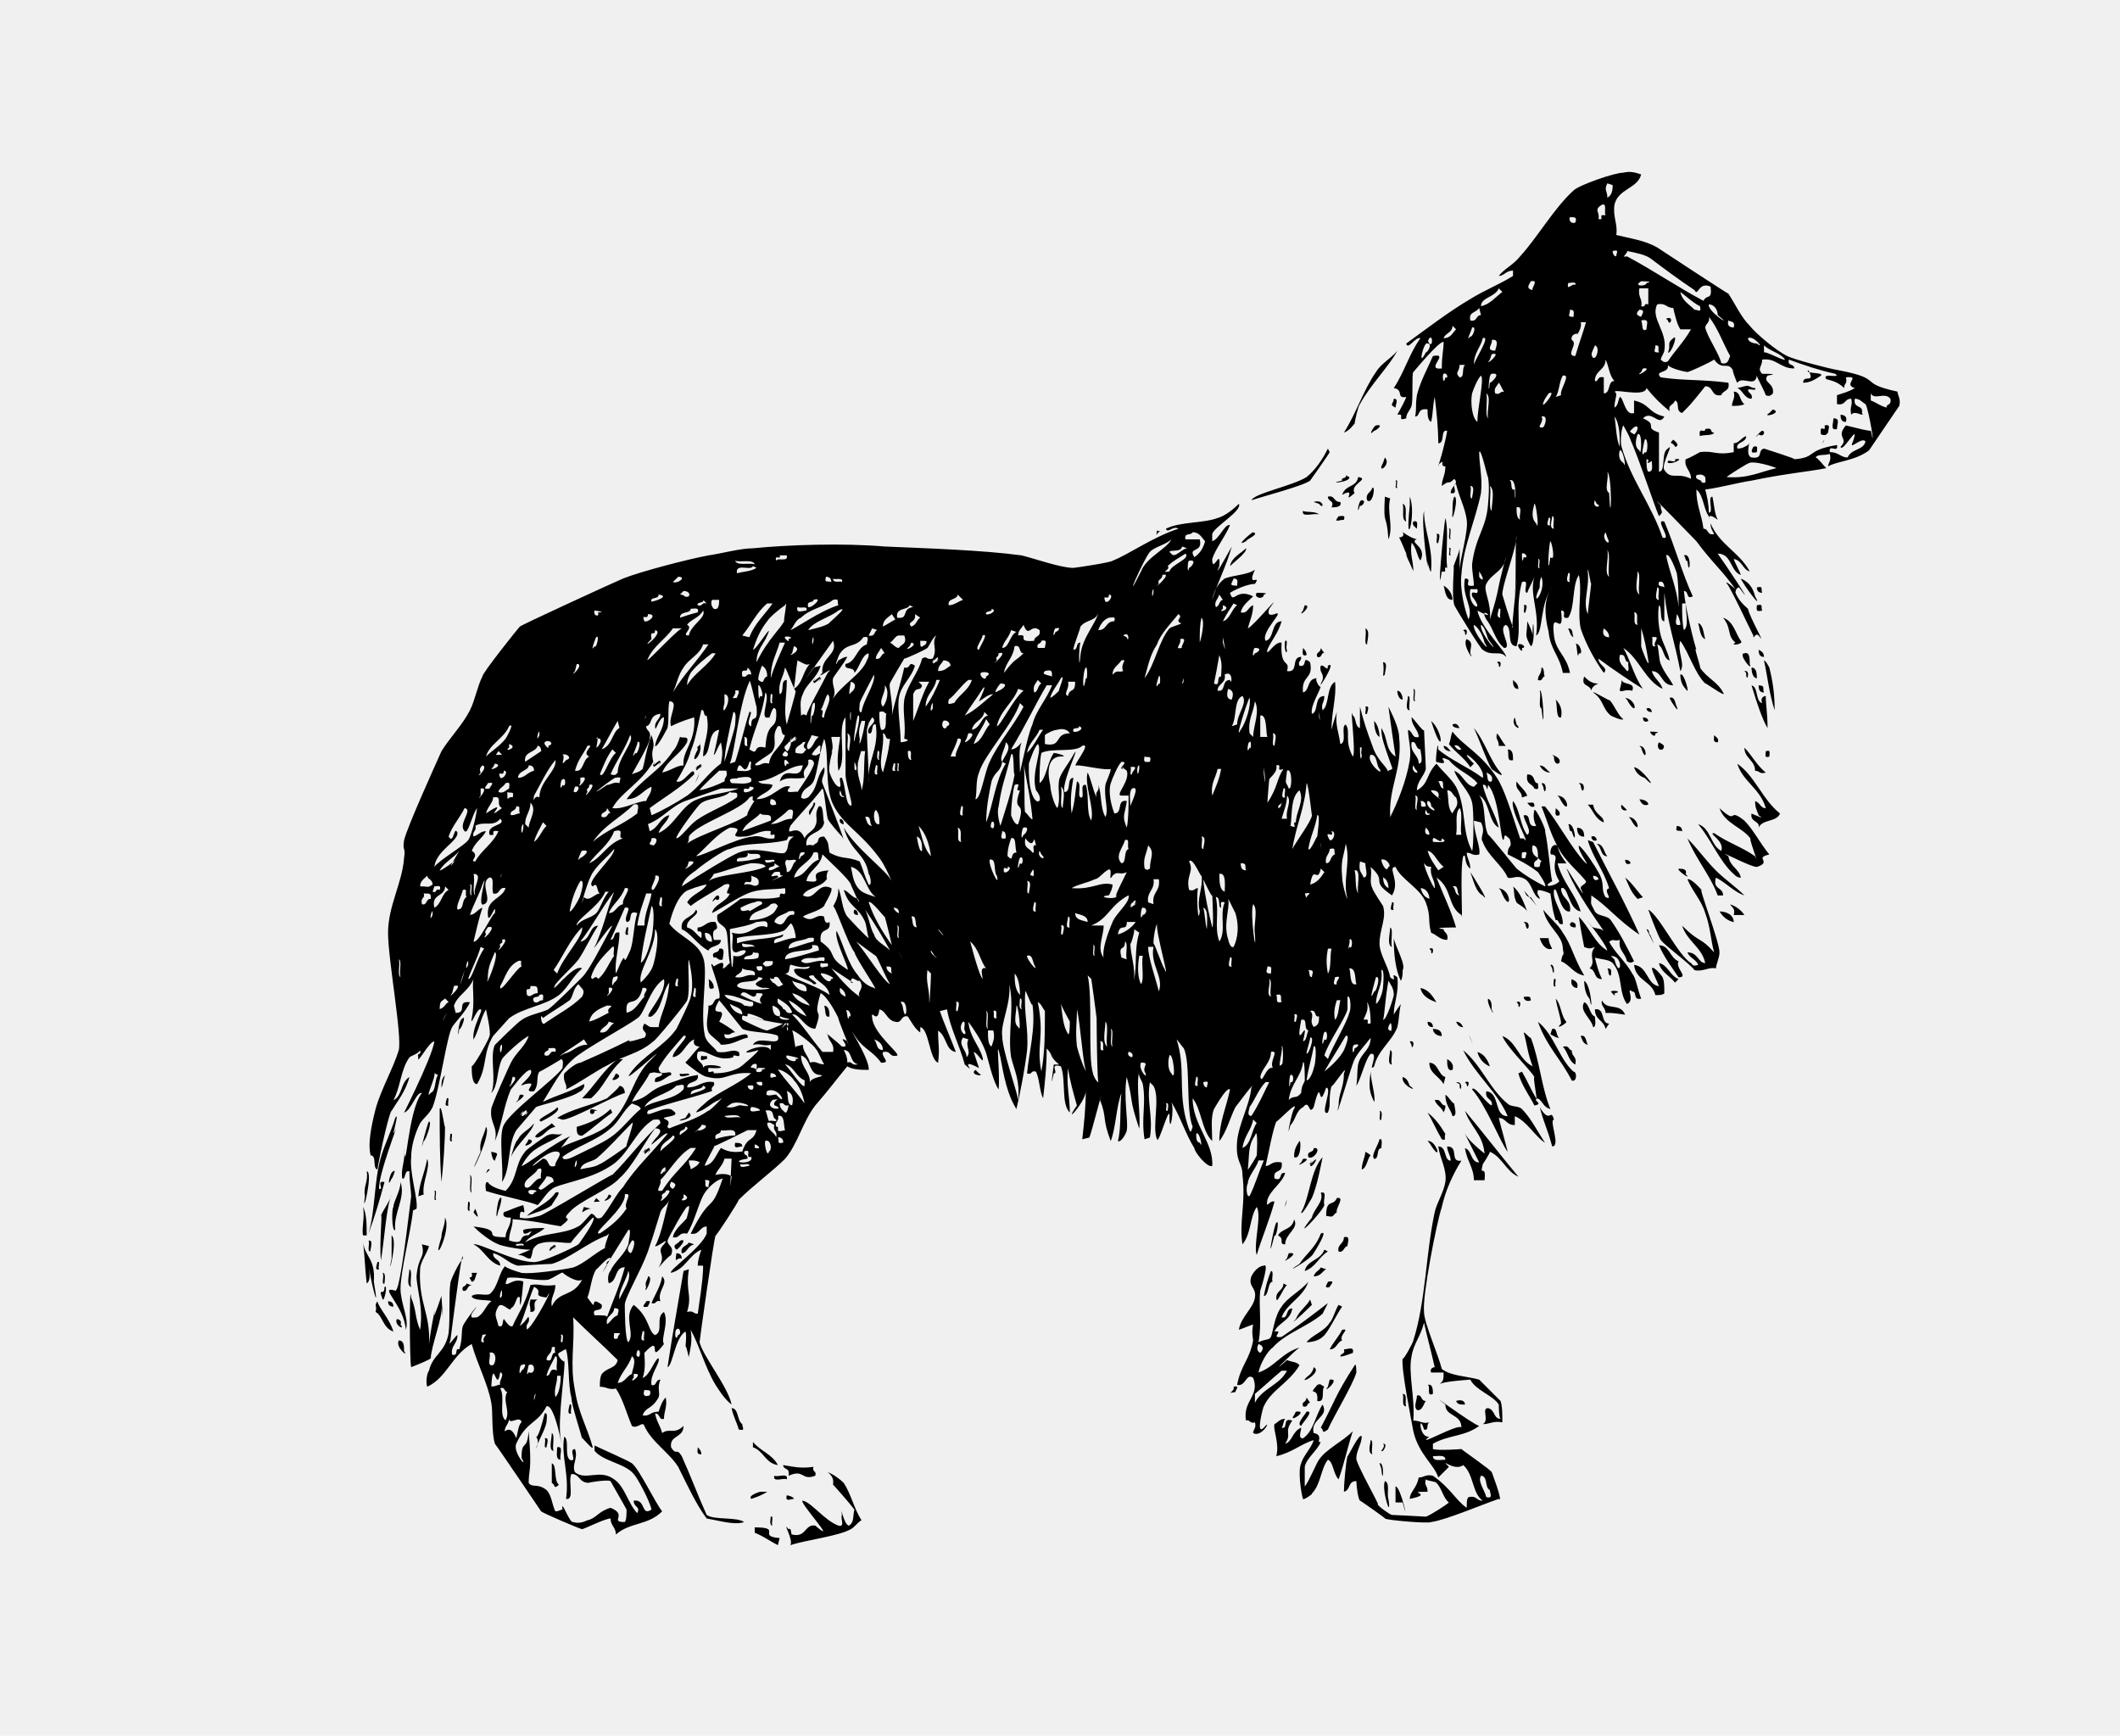 <svg width="1191" height="975" version="1.2" xmlns="http://www.w3.org/2000/svg"><g fill="none" fill-rule="evenodd" stroke-linecap="square" stroke-linejoin="bevel" font-family="'Sans Serif'" font-size="12.5" font-weight="400"><path d="M0 975V0h1191v975H0" fill="#f0f0f0"/><path d="m936 179 1 1c1 4 4-3-1-1" fill="#000"/><path d="M842 155c3 0 4-3 8-3v3c-8 5-16 8-24 13-12 7-25 17-36 25 1 4 5-4 8-3-6 8-9 19-15 28 6 1 1 6 7 5 0 0 0 1-5 10 5-1-1 4 5 2 0-3 2-4 3-7 1-4 0-18 1-19s14-17 17-17c0 5-1 7-1 15-10 1 5-9-5-7-3 7-7 14-9 22-1 7 0 7-1 12 3 0 1-5 7-4 0 3 0 6 2 7 1-4 1-10 2-14 1 8 2 17 2 26 4 0 1-8 5-7-1 7-6 24-5 19 5-4 0 1 4 1 0 5-2 7-2 11 5-4 3 0 7-4 3 3-2 4-2 8 5 1 0-5 3-5 2 8 5 13 6 20s-4 22-4 29v-13c0 2-4 11-4 12 2-8-1 12 1 20 1 2 15 25 16 25 5 4 10 0 13 4 1-2-14-16-16-26 13 7 0-4 5 5 4 5 5 12 10 16 5 0-4-11 1-13 4 2 0 12 6 12 3-11-1-21 3-36 5-2 0 6 3 6 1-3 3-6 4-9-3 10 3 19 1 33 4-2 2-18 9-27-4 5-5 13-2 25 1 10 6 13 8 23h4c-2-10-8-12-9-21-2-17 6 3 4-14 4 0-1 5 4 4 4-6 2-18 6-24 2 9-1 20 1 30 3 9 8 18 13 25 3-3-3-4-3-8 8 6 20 14 25 17-5-7-7-16-11-23 9 6 12 18 22 23-1-4-5-6-6-10 6 0 5 8 12 8-2-4-5-7-7-12-1-2-1-8-2-11 4 1 3 8 7 9-1-5-4-10-5-14s-2-11-1-17c2 1 0 9 3 9v-16c2 18 6 28 9 44 3-4-2-11 0-17 5 7 8 18 14 24-2-2 13 9 10 5-3-6-9-8-13-14 1 1-4-13-2-10-1-3-6-22-7-33 3 0 1 5 5 3-6-13-10-28-16-42-6-2 5 11-1 9-6-18-18-33-23-51-1-3 0-11 1-12 1 2 3 5 4 8 6 14 13 36 16 43 3-3 1-2 1-6-10-11 19 19 20 20 8 11 15 17 22 27 0 0-8-7-4-2 5 9 9 18 14 28 0 3 1-2 3 0 5 7-5-10-6-15-1-1-5-4-7-9 0-2 1-3 2-3 11 15-9-15-12-19 8 0 7 10 13 12-1-3-3-6-4-9 5 1 5 6 9 7-6-11-17-15-22-27 0 3 1 4 2 6-4 1-3-3-6-3-1-8-4-13-4-22 4 3 4 11 7 15 2 5-3-4 5 2-2-4-2-9-3-13-3 0 1 9-2 9 0-5-1-9-2-13 8-1 19-4 26-5 19-4 32-5 42-7-2-2-5-6-6-6 1-2 5-1 8-2 1 4-1 5-1 7 5-3 15-3 23-9l17-25c1-4-1-6-1-8-23-5-7-7-33-12-6-1-25-6-29-8-6-3-17-12-21-17-5-5-8-12-12-18-2-1-37-24-40-26-7-4-15-5-23-7 1-6-2-10-1-17 2-9 13-9 15-17-3-1-6-2-10-1-5 0-25 7-28 10-11 10-20 26-30 37-4 5-9 7-12 11m61-52 3 1c0 4-1 6-3 7 0-4-2-4 0-8m-3 12c3-1 1 4 2 6-5-1 0 3-4 2 1-4-3-5 2-8m-13 5 1 2-1-2m-5 2c3 0 4 0 3 3-2 1-4-1-3-3m10 1 1 4-1-4m2 1 1 3-1-3m20 17c5 1 10 2 13 4 8 6 16 12 25 18 2 4 2-5 9-2 1 8-2 4-4 8-15-8-28-17-43-25-4 1 1-2 0-3m-8 0c4-1 2 1 2 3-1 0-2-1-2-3m16 17s8 0 3 1c0 2-8 2-3-1m-62 0c5-1 0 4 1 5-4-1-2-3-1-5m21 1c1 0 5-1 4 1-2-1-5 4-4-1m-36 0 2 2-2-2m76 3h5v9c-3-1-1 2-4 1 1-4-2-5-1-10m-79 0 2 2c-4 3-7 7-12 8 0-5 8-5 10-10m102 2c4 3 7 6 11 8 1 4-1 2-3 2-3-3-7-5-8-10m23 4 3 2-3-2m-77 0 2 2-2-2m70 3c3 0 5 3 5 6 10 8-6-2-5-6m-29 0c5-1 5 2 9 2 1 4 2 9 4 12h6c-4 7-9 12-13 18-2 1-3 0-4-1 0-1 2-4 2-5 2-11-8-18-4-26m-100 2 1 4c-3 0-2 4-6 3-1-5 3-4 5-7m90 1c4 0 1 3 1 4-3-1-3-2-1-4m-39 0c3 0 2 2 2 4-4 0-2-1-2-4m78 4c5 6 8 15 12 22-1 2-1 5-5 4-1-5-8-15-9-20 0-2 3-3 2-6m11 2c1 1 4 0 3 4-2 0-4-1-3-4m-49 0c5-1 3 2 3 5-3 2-2-3-3-5m-34 1h3c-2 7-4 12-6 19-6 0 2-7-2-9-1-4 5-4 3-3 0 0 3-4 2-7m-72 2 2 2c-2 2-3 5-7 5 1-3 5-3 5-7m78 1 2 3-2-3m-67 0c3-1 0 6-1 5-3 4 1-4 1-5m45 1 2 2-2-2m-11 0 2 3-2-3m121 5c3-2 10 7 5 3-2 0-5-1-5-3m-149 0c5-2-5 13-5 15 0-7 4-10 5-15m-30 0c2-2 2 5 0 3-1-2-1-1 0-3m35 1c5-1 2 5 2 6-6 0-1-4-2-6m139 1 3 1-3-1m-102 0 1 2-1-2m-73 1c3 0 0 5-1 5-5 10-1-7 1-5m189 1c3 3 8 4 11 7 4 4-10-4-11-3v-4m-61 0c3 0 1 2 2 4-4 0-2-1-2-4m-34 0c3 1 1 8-1 7-2-2 0-4 1-7m89 4 2 2-2-2m-147 1c7-2-5 8-1 3l1-3m104 1 2 2-2-2m63 2c8 3 17 6 26 8 4 3-8-1-5 3 4 1 7 2 10 5 0-3 2-2 1-6 9-1-2 4 5 6-3 2-7 3-10 4v5c5 1 4-3 8-3 1 4-1 4 0 9 2-3 8 2 6-1 1-5-5-2-4-8 3 0 4 2 6 3 2 3 6 29 3 15-2 0-6-1-14-3-6 7 2 7-3 12 1 4 11-15 7-3-3 6 5-3 7 0-1 5-8 4-10 9-4 0-5-3-10-3-1-5 5 1 4-4-18 3-11 7-24 8 2 0-17-6-17-6-4 1 0 6-7 5-4-1 0-11-2-7-2 1-3 2-6 2-1-4 5-3 5-7-3 1-4 4-7 4v5c-10 2-11-1-19 0-2 1-5 3-8 4-1 5 3 6 3 11-8-4-11 1-15-5-2-3 6-16 2-12-4 2-1 13-5 13v-22c-9-3 0-4-9-8 5-5 9 5 12-1-9-2-8-7-17-9v7c-5 2-6-9-8-9-1 2-1 5-3 6 0-4 1-5 1-8-5-4 16 3 17-3 4 5 8 9 13 13-1-4 2-3 3-6 3 1 0 6 4 7 5-5 5-5 13-15 5 0 3 6 9 5 1-3 5-2 4-7-16-2-24-1-38-3-4-4 5-2 4-7 1 2 10 4 11 4s12-5 15-7c5 7 8 0 11 7-2-4 2 7 2 6 3-4 10 3 11-4 0 1 4 8 5 11 2 1 3 0 4-1 1-6-6-6-3-10 6-1 2-1-3-1-3-3 0-4 0-8 8-1 10 5 18 5 0-3-4-1-3-5m-103 0c2 4 2 9 5 12-4 0-2 7-6 7v-9c-4-1-3 3-5 2 0-6 6-6 6-12m-8 0v1-1m-74 3h3c-2 2 0 7-3 7-3-3 0-3 0-7m103 2c7-1-6 6-1 2l1-2m-85 3c6-1 0 5-1 5-1 10-1-5 1-5m-27 0c2-1 3 3 1 2-1 5-2-1-1-2m67 1c5-1-2 8-1 11l-3 1c2-3 2-9 4-12m-46 0c2 2-2 18-2 26-3-2-4-11-3-16 1-3 3-8 5-10m92 2v1-1m-82 2c1 1 2 4 3 5-3 0-2 2-5 1-1-3 1-4 2-6m-35 4 1 2-1-2m244 2c2 4 8-1 11 3 1 4-3 3-2 5-4-1-6-3-9-4v-4m-181 0c6-3-7 13-2 3l2-3m-35 0c3 2 0 10 1 14-2-2 0-10-1-14m-27 4 2 3-2-3m137 2 1 2-1-2m-99 0 1 2-1-2m-36 3 1 3-1-3m97 4c3 4 3 11 3 17-2-4-2-11-3-17m-41 0c4-1 2 5 1 6-5 1 1-3-1-6m52 6c4-2 1 4 0 4-3-2-3-1 0-4m2 4c3-2 2 14 1 9-3-2-2-6-1-9m4 3c2-2 2 9 0 7-3 5 0-7 0-7m-14 6c2-1 4 12 2 7-2-1-3-4-2-7m-37 1 1 3-1-3m-42 0c1-3 5 16 5 14 0 1 1 4 0 15-1 14-7 18-9 34 0 5 1 8 1 12-7 1 0-4-5-4-2 10 5 16 2 23-2-5-5-17-4-25 1-16 8-31 11-46 1-8-1-16-1-23m-19 0 1 3-1-3m86 3 2 2-2-2m-84 0 1 2-1-2m111 1c3 0-2 4 3 1 0 3 1 6-2 6-1-1-1-4-1-7m73 5c-9 2-16 6-28 5 1-1 12-8 13-8 3-1 13 2 15 3m-95 2c3 3 2 35 1 12-3-2 0-8-1-12m50 2c3-1 4 0 5 1 0 2 1 4-2 3 0-2-4-1-3-4m-135 1 2 2-2-2m30 2c5-3 3 19 3 5-3 1-1-5-3-5m82 1 1 2-1-2m-108 1 1 2-1-2m15 1c3 2 1 10 1 14-2-2 0-10-1-14m-11 0c3 0 1 5 1 7-2 0 0-5-1-7m130 2 1 3-1-3m-115 2v7-7m57 2 3 2-3-2m-2 2 1 2c4 2-3 3-1-2m-34 2c1-1 3 17 1 11-3-3-2-7-1-11m-37 0 1 2-1-2m27 2c4-1 1 5 2 7-2-1-2-4-2-7m20 5c2 0 0 5 1 7-3 0-1-5-1-7m-36 0 1 3-1-3m34 1c2-1 0 3 1 4-3 1-1-3-1-4m-3 2 1 2-1-2m25 1 2 3-2-3m13 5 1 2-1-2m-3 0 1 3c3 6-4 1-1-3m-50 2c-1 4 0 24-1 34 4-33-3 25-1 17-1-1-6-18-6-18 0-6 8-26 8-33m16 1 2 3-2-3m17 1 1 2-1-2m-14 1c1 1 3 12 0 9-2 14-1-7 0-9m5 4 1 2-1-2m27 1c2 3 0 11 1 15-3-2 0-10-1-15m-48 2c2-1 4 3 1 2-1 5-1-1-1-2m81 1c2-2 6 10 6 10 1 6 1 12 1 19-1-11-5-19-7-29m-90 1c-6 22-3 16-9 35 1-10-4-16-2-20 3-6 10-7 11-15m41 1 1 4-1-4m-9 0 3 3-3-3m-14 0c2 0 0 4 1 5-2 1 0-4-1-5m-10 3 1 3-1-3m66 4c2 2 0 9 1 13-3-2-1-9-1-13m-28 0c0-5 2 11 2 6 0 1-2 17-2 18-3-7 1-14 0-24m-61 0c4 6 1 5 0 3v-3m50 1c2-1 0 4 1 5-3 0-1-4-1-5m-15 2c3 9-7 19-1 6 0-3 0-4 1-6m66 3c2-1 3 1 3 3-1-1-4 0-3-3m-1 3c2 0 0 5 1 7-3 0-1-5-1-7m-105 1h4c1 5-4-1-3 4 8 10-3 6-1-4m7 3 1 3-1-3m112 5h2c0 5 2 13-1 15-1-4-1-9-1-15m-111 0 1 2-1-2m8 3c2-1 0 4 1 5-3 0-1-4-1-5m2 1 1 2-1-2m74 1c3 0 1 5 2 7-3 0-1-5-2-7m-78 0 1 4-1-4m102 1c1 1 2 4 2 6-4 1-2-3-2-6m-116 2 2 2-2-2m67 3 1 2-1-2m-21 0 1 2-1-2m-40 1c2 1 3 5 4 8 9 12-5-3-4-8m-4 0c3 2 5 6 6 10 5 8-7-6-6-10m94 2c2 6 3 12 4 18s-4-7-4-8v-10m-21 0c1 1 3 2 3 5-3 0-4-2-3-5m27 5c6-1 0 3 2 5-3 1-1-4-2-5m-18 4 2 1-2-1m0 6c4-1 2 4 5 4-1 1 1 5-1 5-2-3-5-4-4-9" fill="#000"/><path d="M940 190c-4 3-1 4-3 8 2 1 6-11 3-8m72 17 2 1-2-1m4 1c4 8-3 2-3 7 4 0 7-2 10-4 2-2-10-1-7-3m-235 13 1 1-1-1m195-3c3 1 4 6 8 6 1-3-2-3-2-5 1-1 5 1 4-1-3 0-3-2-6-1l-4 1m-15 6 1 3-1-3m13-4c1 4-1 5-1 8 3 0 5 0 7-1-3-2-2-7-6-7m-191 4c0 3-3 3 1 5 0-2 2-5-1-5m249 5v1-1m-36 1-2 2c-5 3 8 0 2-2m38 3c0 3 1 4 3 4 1-3-1-4-3-4m-251 1v1-1m202 1v2-2m45 0c0 3-2 7 2 6 0-3 2-6-2-6m-78 5 1 2-1-2m-15 1 3 1-3-1m-164-2c-1 0-5 7-1 3 1 0 6-4 1-3m252 0c1 5-3-2-2 5 3 1 3 0 4-1 0-2 2-5-2-4m-35 3c-1 0-6 6-2 2 3 2 4-2 2-2m-32-1c0 3-4-2-3 4 2-1 7 0 8-2-3 0 0-3-5-2m67 6-1 2c0-1 1-2 1-2m-240-50c-3 4-9 7-12 12-7 10-11 23-18 34 3-1 5-4 6-5 0-1 2-10 3-11 6-11 17-22 21-30m-23 52 1 2-1-2m178-2c-3 3 0 1 1 4 1 0 3-1-1-4m45 4c-1 2-2 4 2 3 0-2 1-4-2-3m-202 4 1 3-1-3m158 3c1 3-5-1-4 2 3 1 10-3 4-2m-146 3v1-1m-17-4-1 3c-4 7 5 1 1-3m-30 6 2 1-2-1m28 4 1 2-1-2m-31 0 1 1-1-1m11 0c1 2-3 1-2 3-10 2 5 1 4-2l-2-1m28 3c1 1-1 5 1 4-1-1 1-5-1-4m-50 5 3 2-3-2m56 2 1 2-1-2m-27-9c-1 6-7 4-9 10 9-5-1 6 7-1-3-5 9-8 2-9m8 6c-1 3-4 3-3 7 3 3 5-8 3-7m-25-22c-3 6-7 12-12 16-8 5-29 9-31 13 6-2 29-8 33-11 0 0 10-14 11-16l-1-2m67 29 1 2-1-2m-75 1 3 1c3 4 3-3-3-1m8-3c0 3 4 2 2 6 2 0 6 0 5-3-4 0-3-4-7-3m19 2c-2 0-3 10-1 3 1 1 4-3 1-3m-10 3v1-1m-23 3c-1 4 6 1 9 2-2-2-7-1-9-2m85-8c-1 2-1 5-1 9-1 9 4-9 1-9m-65 11c-3 4 0 2 3 2 1-3-1-2-3-2m36-7c1 3-1 9 2 10-1-3 1-9-2-10m6 10c-1 2 1 3 2 4 0-2 1-5-2-4m-2-14v5c-3 28 4 5 0-5m-142 19c-1 6 0-1 3 1l-3-1m135 0v1-1m29-1c1 1-1 6 1 6-1-1 1-7-1-6m-36-18c-1 18 1 8 2 24 3-7-1-16 1-23l-3-1m-37 23 2 1-2-1m66-2c1 1-1 6 1 5 0-1 2-6-1-5m-103-1c-1 0-11 9-4 5 0-1 8-4 4-5m46 8 2 1-2-1m194 1 2 2-2-2" fill="#000"/><path d="M696 283c-3 3-8 7-12 8-8 3-21 2-29 6 1 3 4-2 7 0-15 5-27 14-37 18-1 1-21 4-22 4-7 0-21-5-29-7-22-3-54-4-77-5-23-2-54-1-74 1-7 0-18 3-25 4-11 2-38 9-48 13-7 3-57 26-58 27s-21 26-21 28c-3 6-4 13-7 19-4 8-11 15-16 23-4 9-19 42-21 50-1 7 1 3 0 10-1 14-9 27-9 42s8 58 6 66c-3 10-10 22-13 33-6 23-2 26-3 26 4 0 1 7 4 8 2-12 7-33 8-33 3-5 8-11 10-19-5 3-4 11-9 13 4-7 4-17 9-24 1-1 5-2 6-4 1 3-2 1-1 4-1 5 6-9 9-9-1 9-21 48-17 40 4-1 7-12 10-11-8 10-9 49-10 31 1 7-2 11-1 17 2 1 1-5 4-4 0 6 1 11 1 14-4 33-7 54-9 53-10-3 5 8 6 22 2-6-3-15-3-23 0-10 6-33 7-44l2-1c1-5-4-20-3-29 0-6 2-13 5-19 2-3 5-5 7-9 4-10 8-40 11-45 1-2 8-9 10-14-8-1-1 6-8 6l-1-4c2-6 8-8 11-15-1 4 1 13-1 22-1 6 3-6 5-5 2 0-5 10-4 17 3-5 4-12 7-17 0 0 3 13 2 15 0 1-8 16-10 17 0 3 0 10 3 10 6-10 3-17 9-27 1-1 8-9 9-10 8-6 20-7 28-13 5-4 8-11 13-15-5-3-19 17-15 9 4-5 9-9 13-14 4-6 7-13 11-19-5 0-4 8-10 9 7-9 12-19 19-28-5 13-4 14-10 29-5 9 7-10 9-10-7 13-13 25-17 29-2 2-16 16-19 18-4 2-11 3-15 6-2 1-14 13-15 14-3 6 1 20-2 27 4-4 3-13 6-19 1-2 12-12 15-13-2 6-7 9-10 15-1 2-11 24-11 26-1 8 4 10 2 18 4-9 5-20 9-29 1-1 8-11 11-11 3 3-10 11-3 8 9-2-3 5 5 4 3-4 1-8 3-11-1 1 16-9 12-7 2 0 1 4 1 5-4 6-29 24-33 32-3 6 0 24-1 32 5-7 3-21 8-29-1 1 12-14 11-13 1-1 20-5 25-9 1 0 3-3 2-4-9 5-15 6-23 10 5-8 10-18 17-24 5-5 31-19 36-23 4-2 7-17 15-22 2 9-14 23-7 21 6-4 6-14 10-19-1 13-5 17-6 25-7 0-4 0-8-2-3 5 3 4 0 8 2-1-12 4-8 1-2 1-14 7-28 13-2 0-6 3-9 6-1 5 2 6 1 9 8-4 16-10 24-14 8-5 17-6 25-13 1 0 19-22 19-23 2-5 0-20 1-23 1 5 3 14 1 21 0 2-7 16-8 18-7 10-19 15-26 25-6 8 24-20 12-8-11 10-11 24-23 36-7 7-25 11-28 14 3-4 5-7 6-7-10 4-26 17-28 17 1-2 3-5 5-7 5-5 13-7 18-11-4 1-5-1-9 1 0 0-12 8-12 9-6 7-4 15-11 22 8 1-7 0-10-5-2 0-1 4-1 5 9 3 25 6 29 8 3-3 5-7 8-9 3-3 21-5 33-13 10-6 14-20 24-26 2 0 4-1 4 2-10 9-18 20-27 29 2-2-39 23-41 23-4 1-7 2-11 1 0-8 4 2 2-7-4 1-8 3-11 4-1 3 2 3 4 3 0 5-3 7-3 11-15 0 1-4-18-6 3 3 9 8 14 10 2 1 12 3 18 3-2 1-5 2-7 3 4 0 4 2 7 2 2-4 0-5 4-8 7-3 16 0 19-1-1 0 11-13 12-14 3 0-8 15-8 15-3 2-20 10-25 10-11 0-31-11-34-10 6 3 8 10 15 12 0-4-4-3-4-7 5 1 9 6 14 7 1 0 17-1 19-1 10-3 20-12 31-16 3-4-2 6-1 7-6 3-12 9-18 11-4 1-24 4-29 3 3 1-11-3-9-4-4 4-4 12-9 16-3 1-7-1-10 1 0 3 11 2 11 3-3 2-4 7-8 9-2 0-4 1-3-2 8-11-4 4-5 7s0 7-2 13c-3-1 0 4-4 3-1-5 3-6 3-11-1 0-6 8-4 3 3-23 7-54 7-46-2 2-7 12-7 14-1 6 0 20-1 28-2 11-9 12-11 21-1 1-2 6-1 9 11-5 14-18 25-24 3 11 9 22 11 33 1 5 0 16 2 23 1 1 26 38 26 38 1 1 22 10 23 10s13-6 16-6c0 4 3 5 3 9 8-7 18-5 26-13-4-5-13-24-17-27-3-2-17-8-21-10v3c5 6 17 7 22 13 2 2 9 15 10 20-6 4-3-6-10-5 0 4 4 3 2 7-5-5-7-15-13-19-8-6-16 1-22-4-2-4 2-8 0-13-4 0 2 8-3 6-3-3 0-11-3-13-2 11 3 21 1 35 5 1 1-10 3-14 5 0 4 5 10 5-2 0 10-2 12-1 1 2 8 14 9 16 0 2 0 6-1 7-9 0 2-4-8-8-7 2-8 6-13 7-2 1-5 2-8 1-2 1-7-14-6-7-1 0-2 1-4 1-2-4-2-9-5-12-5-4-8-1-10-4 0-8 2-6 0-29-1 12-4 4-4 15 4 7-5-3-3-8 6-13 12-11 17-21 5-2 10 30 8 18-2-10 3-41 2-44 1 3-5-3-3-4s3-2 4-2c2 7 1 20 3 27 0 4 5 19 6 23-1-2 6 7 6 5-3-11-8-19-10-32-3-15 0-25-1-41 8 8 17 16 25 24-1 5-6 4-9 8-1 2-1 4-1 7 4 0 5 2 9 1 4 6 6 14 9 21 3 2 6-3 7 0 4 9 14 15 19 23 5 10 10 21 16 29 6 1 16 4 21 2-4-3-17-1-21-4-5-11-9-22-14-33-3-5-3 0-6-5-1-7 7-5 7-12-5 5-8 1-12 4-1-4-3-6-4-11 3 0 2 4 5 3 0-4 2-7 1-12-2 2-3 5-4 8-5 0-5 3-9 2 2-5 5-3 9-10 1-3-1-5 1-10-3 0-2 4-5 3-1-6 5-12 4-15-2 0-5 10-9 11 2-5 1-12 1-14 11-12 1 8 11-5-2-3 3-12 0-18-5 3 0 11-5 13-4-2-3-10-12-17-6 7 1 16-3 21-2-1-2-20-2-21 0-4 9-19 13-30 3-9 3-9 7-22 1-3 4-4 5-7-2 5-4 19-8 26 1 1 9-6 5-1-5 5 2 5-3 13 2-2 4-5 7-7 2-5-2-5-2-8 0-1 10-19 11-19 3-3-1 8 0 6-1 2-7 6-8 11 4 1 3-3 8-2 4-6 7-19 10-23 2-3 6-7 10-8-7 21-6 7-18 31 5 1 5-4 9-4v4c-3 8-22 21-20 22 8-2 10-10 17-13-1 3-2 6-2 9h3c0 3 0 7-3 27-3 0-2-2-6-1 3-10-1-11 1-24l-3 1c-3 18-6 34-9 54 3-1 4-16 10-20 1 1 0 9 0 10 0-6 2 6 2 4 1-5 2-9 1-15 5 9 8 21 14 31 2 3 5 8 9 11-2-10-16-27-18-35 0-1 8-58 9-60 0 1 13-19 13-20 8-8 19-16 26-23 7-8 10-21 17-30 7-8 13-16 18-22 3 2 8 2 12 2 1-6-15-30-7-18 4 6 10 8 14 14 6 0 0-3 1-6 5-1 3 3 8 2 2-1-13-12-14-21-1-6 3 4 4-5 4 1 4 6 9 7 4 1 3-4 7-3 2 3 4 7 7 9v-3c5 1 5 18 10 20 1-8 0-10 0-18 5 3 4 11 10 12-3-8-7-17-9-23l4-1c2 11 7 20 10 31 8 7-5-5 8 2l-3-9c2 0 6 8 5 3-2-7-7-11-8-20 3 4 7 10 9 15 2 4 4 17 8 23 1-10-2-32 1-18 2 11 4 21 9 29 2-8 5-24 6-33 1-12-2-21-1-33 0-2 4 10 4 7 2 14-2 27-3 39 3 1 2-2 5-1 2 4 2 11 4 15 1-9 2-17 2-28 4 4 1 4 7 9h-3c-1 8-2 14 0 5 3 0-3-6 4-4 3 8 0 21 5 26 0-9-2-15-1-25 1 7 3 14 5 21-9 13 6-3 5-9 0 10-1 19-2 28l4-1c1-2 9-33 6-21 4 10 1 10 6 23 3-8 3-19 6-27-1 9 0 20-2 27 2 1 5-5 5-6 1-5-2-19 0-30 4 15 1 11 7 29 1-7-2-25 0-32-1 2 2 6 2 7 2 11-1 19 1 31l3-1c2-12-2-20 0-31l2 2c4 7-1 23 2 30 1 3 7-20 7-13 0 12 3-4 1-8 5 8 8 18 13 26 0 2 7 11 10 10 1-13-11-23-11-38 5 6 5 18 11 24 0-6-1-13 1-18-1 2 7-13 9-11-2 10-6 18-6 29 4-5 6-13 9-19 0 0 12-16 9-11-1 10-7 20-8 30-1 12 3 12 3 19 2 16-2 26 0 39 5-6 4-15 8-21 3 5-2 21 0 27 3-10 7-19 10-30-3-1-5 5-4-1 2-6 8-9 10-15-4-1-1 5-6 3-1-6 5-2 4-9-6-1-6 2-9 2 2-9 4-20 6-25 0 1 13-13 10-7-1 0-5 20-2 9 3-3 3-8 7-10 4-5 3 5 6 0 5-20 2 4 7-11 4 0-4 16 1 14 2-5 0-7 2-15 0 2 10-14 7-7 0 8-3 11-3 18-3 13 7-22 9-26s6-8 9-12c0 6-4 8-6 12s-1 7-2 15c3-5 5-15 8-18 5-1-2 11 2 7 2-9 10-14 13-22 1-4 1-9 2-13-3 4-4 6-4 6 0-7 3-12 2-21-5-4 1 4-4 0-1-6-6-13-6-19 0-8 4-14 2-21 0 0-6-9-6-10-2-4 0-7-1-12 10 9-1 7 12 16 5-8-3-16 2-16 3 7 14 12 17 20s1 10 3 17c3 1 5 4 9 4 1-4-2-4-2-6-8-1 6-1 7-1-3-10-7-18-11-28 9 6 6 16 14 21 1 7-1-26 1-33 2-2 0 4 4 7 0-4-2-6-2-9 3 0 3 2 7 1 1-4-3-12-3-19l4 1c3 6-1 8 1 11 3 8 11 13 14 20 3 1 5-2 10 1 4 3 4 9 8 11 0-2-2-2-1-5 2 0 5 1 7 2 1 6 1 9 3 15 2-1 1 3 4 2 0-7-6-13-5-19 2-3 3 13 9 12 1-7-5-7-5-13 4-2 4 12 11 13-3-10-10-16-13-27h5c-2-3-4-5-5-10-4-2-5 6-3 5 5 1-2 5 4 15-2 3-11 4-4 0-1-3-2-19-4-28 1 0-5-13-6-12-1 4 0 7 1 9-6 1-2-7-7-6 0 3 5 9 2 11-4-5-4-14-8-19-2 5 11 27 6 21h-2c-5-15-9-28-13-34-9-14-19-18-25-26-1 2-1 5-2 7 4 5 9 8 12 13l2-2c-12-12 7 1 5 8-8-6-18-10-25-16 0-8-2 8-1 7 10 3-2-5 7-1 5 6 12 8 16 13l-2 2c-5-1-6-7-11-9 2 6 9 12 10 18 1 3 1 25 0 27-6-11-3-24-9-36-3-5-7-8-11-13-6 6-4 11-11 15 0-5 4-8 5-12 0-3-1-20-1-22 0 2-7-8-7-7 0 5 4 7 4 11-4 1-3-3-6-4 0 5 2 10 1 17-2 12-7 24-11 32-1-17 7-27 5-45 0-5-4-13-6-17 2 15 2 14 4 28-6-4-4-10-8-16 0 5 1 8 6 22 1 2-3 1-2 3-1-4-6-6-9-15-3-8-5-14-7-22v12c-3-1-2-6-4-7-2-8 2 21 0 23-5-9-1-14-4-18-3 1 1 10-3 11-1-7-3-11-2-18-1 3-2 6-3 10 0-10 3-19 2-27-5 3-3 13-7 16-1-4 1-4 1-8-6 0-3 9-7 10-1-5 5-13 5-16 0 3-4-4-2-4-6 0-4 7-8 8-1-10 6-7 4-17-5-4-1 3-6 2-1-3 1-2 1-5-6 0-1 9-8 8 2-7-4-1-3-16-4-1-9 9-8 4 2-5 6-9 8-16-6 0-4 10-9 11-3-5 12-18 5-15-3 1-4 0-3-3 9-12-9 10-12 11 1-4 3-8 3-13-3 1-3 5-7 4 1-4 4-6 7-9-10-5-11 5-13-2 5-3 11-5 14-5 4-6-5 3 0-8-4 3-12 3-17 5-4 3-6 7-7 12 3-10 8-19 11-30-5 9-10 18-7 11 1-11-4 5-4-4 2-6 7-12 10-19-3-1-6 8-10 9v-4c1-4 17-13 15-17m-22 12 2 3-2-3m-10 0 3 2-3-2m6 4c4 0 5 3 7 5-1 4-3 7-6 9-4-6 5-2 3-10h-8c-1-4 3-2 4-4m-6 4 1 1-1-1m-6 0c-2 5-14 10-17 18-11 22 1-6 5-11 3-3 9-4 12-7m12 2 2 2-2-2m-6 2 3 1c-3 0-7 6-9 3-4-3 6 0 6-4m-159 3 3 1-3-1m-52 0 2 2-2-2m213 1c3 3-8 6-9 10-6 1 1-1-1-3 3-3 7-5 10-7m-223 0 3 1-3-1m-5 1h4c1 4-5 1-6 3-1-4 3 0 2-3m216 1 2 2-2-2m14 2c5-1 1 4 0 4-1 5-1-4 0-4m-240 0 2 3-2-3m-15 0c3 1 10-1 11 2-3-1-10 1-11-2m262 3 2 2-2-2m-252 0 2 1c-3 2-7 2-11 3-1-6 8-1 9-4m230 5c7-2-7 10-2 5-1-3 2-2 2-5m-189 1c2 0 3 1 3 3-2-1-4 1-3-3m-83 0c5 0 0 4-3 3l3-3m312 1c3 0 2 2 2 4-5 0-3-1-2-4m-225 0c1 1 6-1 5 2-1-1-5 1-5-2m-8 0 2 2-2-2m-47 3 3 1-3-1m235 3v2c-1 5-1-2 0-2m-32 1v1-1m-232 0c2 0 4 1 3 3-3 1-2-1-5-1l2-2m301 2 2 3c-2 0-2 4-4 4-1-3 1-4 2-7m-62 0c3 0 0 5-2 4-2-5 2 0 2-4m-85 0 3 3c-3 1-5 3-8 3-1-4 5-3 5-6m-168 0c7 1-3 4-4 4-1-3 4-1 4-4m98 3c4-1 2 1 3 3-10 3-24 13-27 14 2-2 3-6 6-7 5-5 13-6 18-10m-11 0c6-2-1 5-3 4-1-4 3-2 3-4m-57 0h4c0 2 0 6-3 5-1-1-2-3-1-5m-5 0 2 2c-3-1-2 2-5 1-1-2 4-1 3-3m-41 1 2 1-2-1m339 1 2 1c-3 2-4 8-8 9 2-4 4-7 6-10m-247 0 1 2-1-2m-15 0h3c-4 6-10 11-13 19l-4-1c5-6 8-13 14-18m256 1c6 2-4 5 0 2v-2m-176 0 2 1c-7 1-2 7-9 6-1-6 6-4 7-7m-70 0c2-5-2 14 0 8-2 5-9 10-16 24 0-7 4-10 6-15 4-9-6 8-8 8 2-6 4-11 8-16 1-2 7-7 10-9m81 1v1-1m-74 0c2 1 6-1 5 2-2 0-6 2-5-2m109 1c4 1-2 4-3 3-1-2 4-1 3-3m-169 0c2 0 5-1 4 2-4 1-7 2-10 3 0-4 6-2 6-5m83 1c8-4-8 9-5 7-3 2-8 3-12 4 3-5 12-7 17-11m-76 0c2 4-7 8-8 14-5 0 3-4-1-6 2-3 7-4 9-8m-61 0c1 0 7 1 2 1 1 3-3 2-2-1m283 1c-1 6-9 14-10 24-1 12-1-5 0-7-3 0-1 4-4 4 0-2 4-12 4-13 3-4 9-3 10-8m-219 0 3 3-3-3m-56 0 1 3-1-3m320 1c3 2-2 3 1 5 3 0-5 2-6 3-6 7-8 20-14 28 2-7 3-13 7-19 2-6 8-12 12-17m-148 0 3 2c-2 1-2 4-5 5-3-3 3-2 2-7m-13 0 2 3c-2 1-5 3-7 4 0-4 3-5 5-7m-20 0v2-2m-117 0c6 0 0 5-2 4-2-5 2 0 2-4m311 2c2 2 0 11-1 14 0-6 0-10 1-14m-52 0c2 0 4-1 3 2-5 0-4 5-9 5 1-3 3-6 6-7m-72 0 2 2-2-2m-106 0v1-1m135 1 2 1-2-1m-22 1v1-1m40 1 3 2-3-2m-26 0v1-1m3 1c3 8 4-1 9 3 1 4-3 3-3 6-11 1-2-4-9-3 0-3 2-4 3-6m120 2 1 1-1-1m-102 0c4-1 1 2 0 2-2 5-1-2 0-2m-39 0 2 1-2-1m-64 0 3 1c-2 0-1 4-5 3l2-4m-112 0h5c-4 2-22 22-19 17 3-7 10-11 14-17m284 1 2 1-2-1m-4 0 3 1-3-1m-90 0 3 1c-4 2-4 9-8 9 1-4 4-6 5-10m-25 0 2 1-2-1m-175 0c6 1-10 13-2 5-1-6 2-1 2-5m142 1 1 3-1-3m-58 0 2 3-2-3m179 2c4-3 3 5 2 1l-2-1m-79 0c4-2-2 7-2 8-3 0 2-6 2-8m-18 0 1 1-1-1m-8 0c-3 5 1 7-2 13-4 1-3-2-6 0-2 8-8 14-10 23-1 8 1 13 0 22 5 1-1 2-2 2 0-8-2-19-1-25 1-7 7-11 9-18-4-3-2 2-6 1-2 9-5 18-7 27 1-6-2-17-1-18-1 1 8-14 8-14 1 0 12-5 13-6s3-6 5-7m-18 0c2 5-2 5-3 7-2 0-3-2-5-3 2-1 3-4 5-4h3m179 1c1 5 2 10 0 3v-3m-202 0c4-1 2 2 2 4-6 2-6 10-12 11-1 4 5 1 5 5 3-3 4-10 8-11 0 2 0 2-1 4-3 8-15 14-20 23 4-6 0-8 1-13 1-2 6-8 8-12-2 0-3 1-5 2-3 6 0-3 1-4 4-6 9-3 13-9m-28 0v2c-1 5-1-2 0-2m-16 0c0-1 6 0 2 1 1 3-3-1-2-1m-106 0c2-2 0 7-1 5-3 5 1-6 1-5m328 1c5-1 0 4 1 5-5 1 0-2-1-5m-190 0 2 1-2-1m112 1c4-1 2 2 2 4h-4c-1-3 2-2 2-4m-68 0c4 0 4 0 3 2-3 2-3 2-3-2m-49 0c3 8-7 9-6 18-5 5 8-5 3 0-4 8-11 20-12 24-2-1-1-1-3 0 0-4-1-8 1-12 2-6 8-9 10-16l-4 1c-14 20 11-15 11-15m-21 0 3 2-3-2m65 1c5 1-6 6-1 2l1-2m-74 0h3c-3 7-6 13-8 20 0-9 3-13 5-20m-4 0 2 1-2-1m-39 1h3c-6 9-14 17-20 27 2-4 3-10 6-14 3-5 9-7 11-13m175 1c4-1 2 4 5 4-5 5-4 2-11 11 1-6 5-8 6-15m-124 0c6 2-5 7-1 4l1-4m259 1c5 0 1 3 0 3-2 4-1-3 0-3m-210 0 2 3c-2 0-2 4-5 3 0-2 2-4 3-6m86 3 2 2-2-2m-20 0c7-2-6 9-1 4-1-3 1-1 1-4m-103 0 3 1-3-1m-56 0c-4 7-12 11-16 18 0-3 1-5 2-7 3-4 8-8 12-11h2m-30 0 2 1-2-1m313 1c2 5 1 8 1 12-3 0 0 6-4 4 1-5 2-10 3-16m-304 0 1 2-1-2m172 1 1 2-1-2m-131 0 2 1-2-1m103 1c-4 8 7-5 1 2 4-8-6 5-1-2m-155 0 2 1-2-1m260 1c4-1-1 2 1 6-3 1-3-1-6 2 0-4 3-5 5-8m-54 0 2 1-2-1m-46 0c2 0 4 1 4 3-2 1-3 3-7 3 0-3 2-4 3-6m-82 0c4 2 5 3 7 2-4 4-4 11-9 14 1-7 1-9 2-16m42 1 2 1-2-1m-166 1c5 0-5 9-1 4l1-4m198 1 2 1-2-1m-94 0c2 1 3 3 3 6-3 1-1 5-5 2 0-3 1-5 2-8m224 1 1 2-1-2m-42 0c1-1 1 8 0 6-2 12-2-4 0-6m-169 0c1 1 6 15 6 13 0 2-4 15-5 19-2-8 0-15 0-25-4 0-1 7-4 8-1-7 2-9 3-15m-21 0c1 1 2 2 2 4-3-1-2 2-5 1-1-6 3-1 3-5m167 2c4-1 4 0 4 3-3-1-6-1-4-3m-163 0 1 2-1-2m127 1c2-1 7 0 3 2 0 3-4 0-3-2m137 1c5-3 4 7 3 3-5 0-2 7-7 6 0-4 5-4 4-9m-61 0 1 1-1-1m-136 0c1 5-6 14-7 21-2 1-1-4-1-5s7-14 8-16m160 1c1-2 1 6 0 4-3 5 0-4 0-4m65 1 1 2-1-2m-51 0c0 1 0 3-1 3l1-3m-69 0c3-3-2 8-1 7-1 1-4 4-5 4 1-4 4-7 6-11m-18 0 4 1-4-1m5 1 2 2c-2 1-2 5-4 5-1-4 1-5 2-7m-37 0c-2 6-7 8-10 13-2 0-4 2-3-2 4-3 7-8 11-11h2m-20 0h2c-2 5-5 11-8 15 0-7 5-9 6-15m-31 0 1 1-1-1m105 1h4c0 7-3 3-4 8-3-1 1-4 0-8m-84 0h6c-4 7-6 15-9 22v-15c2-5 4-1 5-5l-2-2m-38 0c4 1 2 5 0 6-2 4 0-6 0-6m-57 0c0-4 4 15 4 14 1 11-3 3-3 11-4-1 2-9-1-8-3 9-5 19-8 28l-3 1c3-7 5-33 11-46m141 1c6 0 0 4-1 4-4 3 0-3 1-4m26 1h3c-3 8-9 14-11 22-2 4-5 18-7 27 0-6-1-13 1-17-1 1-3 4-6 4 8-13 14-26 20-36m-91 0c3 3 1 10-1 12-3-3 2-8 1-12m-71 0c1-1 4 8 1 6-1 5-1-5-1-6m264 2c3 1 3 3 2 6-3 0-3-3-2-6m-118 0 3 1c-6 5-13 20-15 20 2-9 9-13 12-21m-20 0c4-5-5 13-2 7 2-1 5-4 8-4-5 4-10 9-16 12 3-5 7-10 10-15m-139 1c4-1 1 3 1 4-5 1 0-1-1-4m17 1c3 3-4 16 2 14 0 3 2-9 4-4 1 13-5 4-6 21-8-2-3 5-9 1 3-13 7-18 9-32m237 1 3 1-3-1m-202 0c3 3-2 9-2 13-3 1 1-5-2-4 2-3 2-6 4-9m-32 0c2-1 0 4 1 5-2 1-1-4-1-5m-26 0c6 1-3 16 0 5v-5m291 1c3 4-3 10-3 16l-3 1c3-5 1-15 6-17m4 1c1 4-2 14-5 18-4 8 4-17 5-18m-59 1 1 1-1-1m-50 0 2 2-2-2m-12 0 2 1-2-1m124 1c3 6-1 14-1 20l-2-2c-1-8 2-11 3-18m-329 0c6 0-1 9 1 14 6-3 10-4 13-5 1 14-7 19-6 27-4 0-7 3-12 4 3-7 10-10 14-17 1-4-2-2-4-3-1 3-2 6-4 8-7 11-18 16-26 27 7 0 9-5 14-7 0 4-2 5-3 8-5 0-13 5-19 4 5-9 16-14 23-26-2-9 2-6-1-15-3 8-4 16-5 19-2 2-4 2-6 3 1-2 10-17 10-20 1-5-2-4-2-7 4-1 1-6 8-7 0 3-3 4-3 7 0 5 2-5 5-5 0 7-4 10-5 16 1 2 8-12 7-10 1-5 0-9 1-15m312 1 3 3-3-3m-115 0 2 2c-5 10-14 20-19 31-3 6-5 21-8 21 1-5 0-10 2-15 3-10 19-27 23-39m-49 0v3c-2 4-1-3 0-3m-67 0c2-2 0 9-1 7-1 13-1-6 1-7m-25 3 1 2-1-2m-38 1c2-1 1 4 3 3 2 10-2 15-2 23 5-2 2-14 9-15-1 5-2 10-3 14 1 0 1-2 4-7 1 5 1 7 0 12-7 5-12 13-19 18-6 4-15 9-20 11l-1-4c8-6 17-11 25-19 0-6-6 6-10 4 3-5 7-12 8-17 3-7 4-15 6-23m347 1c1 7 0 4 0 2v-2m-188 0 2 2c-4 1-4 7-9 8 1-5 6-5 7-10m-59 0c3-1 3 1 4 1-1 2 1 10-3 9-1-3-1-6-1-10m-16 0v2c0 7-1-2 0-2m-66 0c2 0 1 5 1 7s-5 18-6 21c0-6 3-19 5-28m296 2c4-1 3 10 4 12h-4v-12m-226 0c2-1-1 11-1 10-3 14 0-9 1-10m-119 0c0 1-1 2-1 2l1-2m127 1c4 3-4 5-2 9 3 1 1-6 4-5 2 14-5 20-4 33 0-11-1-24-1-30 1-4 1-4 3-7m-15 0v32c0 6 6 21 2 17-2-2-2-10-4-15-3-1 1 6-2 5-2-1-4-5-5-8-1-5 3-15 1-11 1-3 1-3 0-9h5c-1 7-2 12-1 19 5-6-1-24 4-30m79 1 2 3c-3 3-4 9-9 11 2-6 5-9 7-14m-24 1c2-1 5 2 2 3-1 3-4 0-2-3m-46 0h2c0 3-4 19-3 10-1-4 0-7 1-10m-137 0 1 4c-4 2-4 10-10 12 3-5 6-11 9-16m-56 0 2 3-2-3m423 3 1 2-1-2m-108 0c4 1-1 4-3 3-1-3 4-1 3-3m-129 0 1 2-1-2m-10 0 1 2-1-2m-30 0c3-1 1 5 4 5-2 7-8 9-9 16-4-1-4 1-7 1-4 0 8-6 9-8 3-5-1-8 3-14m-151 0c4-3-3 9-2 7-3 4-8 7-11 10 2-7 10-10 13-17m315 4c-9 0-4 8-14 6v-5c1-1 5-3 7-3 3-1 6 0 7 2m-17-2h2c-3 4-5 9-9 13 1-6 5-8 7-13m-164 0 1 2-1-2m-64 0 2 2-2-2m-53 1v2c-2 5-1-2 0-2m412 1c3 0 1 5 1 7-2 0 0-5-1-7m-90 0 1 2-1-2m-81 0c7-1-5 9-1 3l1-3m-48 0c2 0 1 4 4 3-1 9-3 15-4 19-3-6 1-14 0-22m-20 0c3 1 1 7 1 10-2-1 0-7-1-10m79 1 2 1-2-1m-99 0 4 1c-3 2-3 6-6 7-2-2 1-5 2-8m-96 0 2 1-2-1m-6 0c3 3-7 13-7 21-1 1-1 2-4 1 3-7 8-14 11-22m91 1c-4 9 7-5 1 3 4-9-6 5-1-3m-27 0c3 0 1 4 2 5-3 1-1-4-2-5m120 1c5-1-2 7-1 10h-3c1-3 3-6 4-10m-75 0c3 8 0 27 5 37 6 12 15 15 26 30 3 4 5 9 7 13-3-6-20-18-27-30 4 14 12 14 14 26 1 1 2 7 0 6-2-4-3-8-5-13-7-3-10-1-17-5-1-5 0-5-3-9-5 0-2 3-5 4-2 2-1 0-5 1-1-8 9-6 10-13-1-2 0-10-3-9-3 5 0 7-2 11-1 3-5 4-6 7-4-10-11 1-8-7 3-4 11-12 18-21 1 0 2 13 3 17 0 1 7 9 8 10 4 8-11-30-11-30-1-3 2-5 1-9-5 6-3 11-9 17-2 1-3 1-4 0 1-6 5-5 7-9s3-15 6-24m-128 0c5-1 1 5 0 5 1-5 1-7 0-5m458 2c3-1 2 4 5 4 0 2 2 8-1 8 0-5-5-6-4-12m-91 0c1-2 1 5 0 3-2 5-1-4 0-3m-137 0c4 3-1 8-2 11-2-2 2-8 2-11m-11 0v1-1m-103 0c4-1-2 2 2 4-2 2-1 3-6 2-1-4 3-4 4-6m-8 0c3-2 0 6-1 5-3-3 0-3 1-5m-85 0c3-2 0 8-1 6-4 6 2-6 1-6m-52 0c2-2 6 1 2 2 1 3-3-1-2-2m277 1c3 3-4 16-1 26 7 8-5 13-4-15 1-3 3-9 5-11m-297 0c6 2-4 5 0 2v-2m531 1c2-1 3 1 4 2-2 1-3-1-4-2m-209 0c6-2-7 13-3 11 4 0 16 3 19 2 0 2-3 8-3 9-1 7 2 14 0 18-3-5-2-13-4-18 1 4-2 3-1 7-2-4-3-10-5-14-2 7 4 20 2 27-3-5-1-14-3-20-4-1 0 8-3 7-2-1 1-8-2-9-1 6-1 11-3 18-1-8 0-14 1-20-4 0-1 8-5 8-2-5 10-29 5-21-2 4-7 10-8 14-1 6 1 11-1 16-2-2-4-10-4-13-3-13 2-16 6-16 5 0-3-2-4-2-4 6-4 14-8 17 0-6 0-12 1-17 6-3 19 0 23-4m-148 0c2-1 0 3 1 4-2 1-2 2-5 1 1-2 2-3 4-5m-130 0c5-1-4 4 1 6-4 2-3 9-8 8 2-7 4-8 7-14m-28 0c1 0 2 1 2 3l-9 6c-1-6 6-5 7-9m462 1c2-1 0 3 1 4 0 2-1 5-1-4m-420 1 2 2c-4 3-7 15-9 12 2-5 4-10 7-14m-23 0 2 2-2-2m196 1 1 2-1-2m-7 0c3-1 1 3 2 5-2 0-2-3-2-5m-17 0c2-1 0 4 1 5-2 0-1-4-1-5m-9 0h2c-1 7 0 16-2 22 0-4-3-8-2-15-1 3 2-9 2-7m-43 0c2 1 2 2 1 3-3 0-3-1-1-3m-161 0 2 2c-4 0-4 1-2-2m173 1 2 1-2-1m317 1c4 0 3 6 5 8 3 5-8-4-5-8m-202 0c2-3 1 12 2 11-2 11-5 19-8 29-1-3-2-8-1-11 2-13 3-13 7-29m-252 0c2-1 6 2 2 3-4 5 0-2-2-3m327 1c2 1 4-1 3 3-2 0-4 1-3-3m-280 0 1 2-1-2m91 2c2-1 4 1 3 3-2 5-5 9-9 15 0-1-9 2-4-3-5-2-10 7-19 7 2-3 8-4 9-8-2-1-7 0-8-2 10-1 17-9 25-9-2 10-10-1-13 9 5-3 7-1 14-2-2-6 3-5 2-10m-3 0 2 1-2-1m-10 0c0-1 4 3 1 2-1 4-2-2-1-2m-129 0c1 6-9 12-9 21-3-2-4 5-3-1 4-7 7-14 12-20m-38 0 1 1-1-1m356 1c5 0-3 4 1 4-3-3 2 1 2 1 2 6-7 14-3 14h4c0 6 0 13-1 18-3-7-1-7 0-15-6-1-2 7-7 7-3-8-3-14-2-17s4-10 6-12m-67 0 2 1c-6 10-7 23-11 33 0-9 2-18 3-23 2-6 5-5 6-11m-83 0c2 4 1 6 0 4v-4m-59 0c2-1 0 3 1 4-2 2-5 1-8 1 2-9 4 6 7-5m154 1c2 11 4 20 5 31 0 2-5-6-4-3-1-3 0-23-1-28m-71 0c2-1 0 3 1 4-2 1 0-3-1-4m-2 0c2-1 0 3 1 4-3 1-1-3-1-4m-224 0c6 1-5 5-1 2l1-2m516 1 1 2c4 4-3 2-1-2m-77 0c4-1-1 4 4 2-4 6-3 10-9 19 0-2 1-13 1-13 0-1 5-4 4-8m-77 0v2c-1 7-2-2 0-2m-148 0c2-1 0 4 1 5-3 1-1-4-1-5m-195 0c2 0 3 1 3 3-4 1-5 4-9 4 0-4 6-4 6-7m-26 0c4 1-5 9-1 4-1-2 0-3 1-4m439 1c1 8 1 12 0 4v-4m-75 0c6-1 0 3 1 4-2 1 0-3-1-4m-349 0 1 2-1-2m398 1h2c-1 6-3 10-5 15-1-7 2-10 3-15m-354 0v1-1m393 1c3-2 3 11 1 10-2-5-2-1-1-10m-299 0 2 2-2-2m-16 0c1 4-1 3-1 6-4 2-9 4-14 5 0-1 11-11 11-11h4m-125 0c3 0 0 5-2 4-2-5 2 0 2-4m552 1c2 1 4 2 3 5-3 1-2-3-3-5m-29 1 1 3-1-3m-392 2c2 0 9-2 8 2-2 2-8 1-11 1-4-4 6-2 3-3m-68 0c4-1 2 1 2 3-3-1-5 1-7 1-16 11 6-6 5-4m-20 0c7-2-3 8 0 3v-3m-10 1c2-2 2 5 0 3-2 5-1-4 0-3m492 1c4-1 2 2 3 4-2 0-2-3-3-4m-74 1c1 0 3 19 3 18 0 3-9 15-11 19 2-13 7-23 8-37m-450 0c3-1 2 1 2 3-2 1-3 3-6 2 0-2 3-3 4-5m-10 0c5-1 1 2 1 3-5 1-1-2-1-3m562 1c7 8 7 36 9 30 0-4 3 1 3 0 2 6-1 3-1 9 6 3 12 6 17 10 0 0 5 7 4 8-6-3-11-6-16-10-1-1-16-20-16-19-3-6-1-17-5-22 6 3 5 15 11 18-2-8-7-15-9-24 3-1 2 6 3 0m-266 0c5-2-1 4 3 3-5 14 4 4-1 19-2 1-4-5-4-5 0-5 1-14 2-17m-239 0c6-2-5 10-1 4-1-3 1-1 1-4m265 1c3 2 1 9 1 12-2-1 0-8-1-12m-175 0c6 0-1 4-3 3-1-4 3 0 3-3m-98 0c4-1 1 4 0 3-1 0-1 0 0-3m398 1c2-1 0 4 1 5-3 1-1-4-1-5m-85 0c5-2-1 9-1 10 0-3-1-8 1-10m-221 0c-8 3-16 3-23 6-9 3-13 15-22 19 1-4 5-6 6-10-5 1-6 7-11 9l-1-4c8-3 13-10 21-13 3-1 17-6 20-7h10m-145 0c6-1-4 9 0 4v-4m543 1c3 0 3 3 5 4 2 5-1 6-2 9-3-3-2-8-3-13m-9 0c3 0 5 1 4 4 5 4-5-3-4-4m-74 0c3 6-2 12-2 18-3 0 2 4-3 2 1-7 0-16 5-20m-258 0 1 3c4 1-3 2-1-3m-62 1c2 1 5-1 4 3-7 5-16 8-23 13-4 3-9 10-11 10-1-1 11-17 13-19 4-4 13-3 17-7m-125 0c2 1 4-1 3 3-3-1-3 4-3-3m558 2 1 2-1-2m-48 0c3 0 0 6 1 8-2 0 0-6-1-8m-72 0c3 3-1 8 0 13h-3c1-4 3-8 3-13m-302 1c4-2 0 2 3 2 0-1-7 11-3 7-5 5-29 12-35 17 1-1 1-3 1-4 4-7 30-15 34-22m-144 0c6-1 1 4 5 6-12 9 6-7-9 3 1-4 4-6 4-9m156 1c2 0 3 1 3 3-3 1-4 0-3-3m369 1c1 0 2 1 2 3 6 5-4 1-2-3m-4 0c2 0 3 1 3 3-4 1-2-1-3-3m-78 0c0 3-1 4-2 4 0-3 2-1 2-4m-66 1 1 3-1-3m-356 0c4 4-1 10-1 14l-2-2c0-5 3-7 3-12m-38 0 1 2-1-2m96 1c4-1 2 3 2 5-9 7-17 9-25 16 7-10 15-13 23-21m184 1c2-1 0 4 1 5-3 1-1-4-1-5m-250 0c3 0 1 1 2 4-2 0-2 1-5 1-1-3 3-2 3-5m530 1c2 3 0 11 1 15h-3c1-5-1-12 2-15m-300 0 1 3-1-3m-179 0 2 3c-2-1-1 3-5 2-1-3 3-2 3-5m-73 0c-1 8-4 17-5 18-2 3-16 11-19 15 1-9 13-14 13-19-2-5-2 7-5 2 2-6 6-10 9-16 5 1-4 9 0 13 2 2 4-9 7-13m533 1 1 2c4 0-3 3-1-2m-195 0 1 4-1-4m-114 0c2 2 2 5 2 8-3 1-4-6-2-8m-49 0c4-1 2 3 2 5-5 0-7 3-12 3 4-3 7-5 10-8m-16 2c2 2 7-1 6 4-5 2-11 4-16 6 2-5 8-7 10-10m313 1c2-1 0 11 0 12 0-1-4 9-5 7 1-7 4-12 5-19m-456 0 1 2-1-2m524 1 3 2-3-2m-243 0 1 2-1-2m-79 0c4-1 2 4 4 5-3 0-3-3-4-5m-205 1c4 4-8 3-6 9 5 1-1-3 5-2-3 7-10 11-13 17-4 0 3-3-2-6 2-5 6-7 8-11-3 0-4 2-7 3-1-3 2-3 1-6 5-3 10 1 14-4m326 1 1 2-1-2m-50 1c2-2 2 5 0 3 0 0-1 0 0-3m-252 0 2 2c-3 3-4 7-7 9 1-4 3-7 5-11m292 1 3 2-3-2m-303 0v2c-1 7-2-1 0-2m340 1 1 3-1-3m-118 0c4 4 6 10 7 17-4-4-5-11-7-17m285 1c1 1 2 2 2 4-2 0-3-1-2-4m-226 0c4-1 1 4 0 4-2 5-1-4 0-4m-3 0 2 2-2-2m-34 0c3 1 1 6 2 8-3 0-1-5-2-8m-128 0c11 0-4 6 8 5 5 0 9-4 15-3-1 5 3-1 2 4-5 1-7-2-12-1-10 1-28 11-32 11 6-5 11-12 19-16m338 2c3 0 1 6-1 5-4-7 3 0 1-5m-5 0 1 2-1-2m-178 0 2 1-2-1m-2 0c2 0 2 2 2 4-4 1-2-2-2-4m-218 0c7-2 1 4 5 4-9 3-12 11-19 14 4-6 11-10 14-18m92 2 3 1-3-1m-151 0 2 2-2-2m469 1 1 2-1-2m-80 0c3 0 1 5 1 7-2 0 0-5-1-7m-160 0c3 1 3 5 3 8-1 1-2-2-3-8m-72 0h3c-5 3-2 6-5 9-2 2-16-4-26 0-5 2-23 13-32 19 1-4 5-7 8-9 2-2 16-12 19-12 9-4 20-2 32-5l1-2m-151 0 1 2-1-2m518 1c5 3-4 2-5 2-1-6 5 3 5-2m-234 0c6 8 4-5 6 4-3-1 0 5-2 4-2-3-5-2-4-8m-8 0c3-1 2 4 3 8-4 0-1 6-5 2 0-4 1-7 2-10m-202 0c5-1 2 4 1 4-4-1-1-1-1-4m266 1c3-1 1 3 2 5-3 1-1 8-4 8-4-4 1-9 2-13m110 1c0 3 1 8 0 2v-2m14 1c3 10-2 21 1 31-1-1-3-9-3-12-1-10 1-12 2-19m-379 0 3 1-3-1m484 1c3 0 3 4 3 7-2-1-4-3-3-7m-216 0c4 4 1 7 1 13-2 1-1 1-3 0-1-6 1-8 2-13m102 2c4-1 2 1 3 3-3 1-2 5-5 5-1-4 2-5 2-8m-402 0c1 4-17 19-12 21 3-3 2 3 4 4-3 0-6 5-9 2-3 10 1-6 4-12s9-10 13-15m457 1c4 1 5 6 9 9l-3 2c-2-3-5-7-6-11m-218 0 1 2c4 4-3 2-1-2m-257 0c6-1 0 4-1 4-3 4 1-5 1-4m-69 0c-7 12-5 9-2 5 2-1-9 7-9 6 3-5 8-7 11-11m597 1c4-1 2 1 2 3-3 1-2-1-2-3m-398 0c4-1 2 2 3 4-6 2-7 9-14 10 2-7 9-8 11-14m-7 0c4-1 1 2 0 2-2 5-1-2 0-2m-30 0c1 2 8-1 7 3-4 1-8 2-13 2-1-4 7 0 6-5m42 1c5 5 15 14 16 17-1-2 7 16 4 8-4-1-5-4-8-5 3 10 8 9 12 18 1 3 1 6 2 9-1 0-12-12-12-12-3-4-3-11-5-16 0 7-3 9-3 11 0-5 8 20 12 25 1 4 15 24 11 20-4-1-7-4-9-7-6-7-8-17-12-25-2 5 10 26 5 21-11-7-4-8-14-15-1-9 6-4 5-11-3 2-3-3-3-3-5-2-6 4-12 0 3-2 9-3 12-6 0-1 5-8 4-10-8-4-9 8-16 4 3-5 11-4 14-10-1 3-1-4 1-4-16 1 0 8-13 6 1-6 8-8 9-15m-20 0 1 2-1-2m372 1 2 1-2-1m50 1 2 2c-2 1 1 4-4 3-1-4 2-3 2-5m-291 0c2-2 2 5 0 3-2 7-1-2 0-3m203 1c3-1 6 4 4 4-1 4-4-2-4-4m-220 0c4-1 2 7 4 9 2 8-5-6-4-9m-114 0c1 1 6-1 5 1-2 1-2 6-5 6 0-4-2-5 0-7m-12 0c1 1 6-1 5 1-1 0-6 2-5-1m334 1 3 1c0 3 2 8-1 8-1-3-3-3-2-9m-96 0c2-3 7 10 7 8 1 7-3 13-1 20-1 9-2-9-1-13-2 0-2 2-5 1-2-8 3-10 0-16m-93 0v5-5m-188 0c8-1-6 7-1 3l1-3m413 1c1 1 1 2 4 2-1 5 2 7 2 11 1 5-6-10-6-13m-103 0c4 0 2 2 3 4-2 0-3-1-3-4m-262 0 3 2c-2 0-3 2-6 2-1-3 4-1 3-4m-5 2c-9 4-26 4-32 8 1-1 2-2 3-4 5-1 15-5 21-6 1 0 8 0 8 2m136 0c3 0 0 4-2 3-1-5 3 0 2-3m-88 0c8 2 8 13 14 17-3-1-7-2-9-4-4-4-4-9-5-13m264 1 2 2c-2 3-4 6-8 7 2-12 4 0 6-9m19 1c4-1 1 10 2 13-2-3-1-9-2-13m-10 0 1 2-1-2m-129 0c4-3 0 8 3 3 3-3 4 0 8-2-3 6-6 12-6 13 2 3-13 1-4 0 1-2 2-4 2-6-7-2-11 3-23 2 3-2 9-3 13-5 2 0 5-4 7-5m-42 0c1-2 1 5 0 3-1 0-2 0 0-3m-145 1c6-1 1 2 5 2-9 4-7 3-3 1 1-3-7 2-2-3m-110 0 1 2-1-2m360 1c4-1 3 7 3 10-3-1-3-6-3-10m-403 0c-1 1-1 2-1 2l1-2m-16 0c6 0-1 8 1 12-2-1 0-8-1-12m-14 0 2 1-2-1m445 1 1 2-1-2m-145 0 2 1-2-1m-130 0c2 1 5 1 4 5-3 2-3-1-8 0 1-4 5 2 4-5m-54 0c5-1 0 7-1 8-3 0 2-6 1-8m-128 0c0 2 3 2 3 5-3 2-2 1-7 1 0-3 2-4 4-6m537 1c2 1 3 3 3 6-2-1-3-3-3-6m-455 0 2 1-2-1m-47 0c3 0 1 5 2 9 4 1 3-4 7-3-2 6-10 6-10 14 0 9 5-8 4 0-2 1-9 17-12 16 2-8 3-13 5-19-3 1-4 4-7 4 2-6 5-11 7-17 4-10-4 14 1 11 5-2-3-12 3-15m373 1h3c1 7-4 7-3 14l-3-1c-1-6 4-7 3-13m133 1 1 3-1-3m-105 0c-1-4 6 13 5 7 0 2 1 19 0 19-2-8-4-17-5-26m-99 0c3 0 1 5 1 7-2 0 0-5-1-7m-251 0c3-1 0 8 0 8 0 1-5 10-6 9 1-6 3-12 6-17m81 2c7-2-2 6 3 5-2 5-9 6-10 11 6-3 13-8 20-11s15-2 21-3c1 7-3 0-3 5-8 2-16 0-22 1-1 1-11 8-13 9-1 6 4 5 5 9 1 2 1 14 2 18-9 9 2-5-9 2-5-7 5 14 3 18-4 0-2 4-6 4 0 6-2 10 0 15 1 2 6 5 7 7 7 0 10-3 15-4 1-6-14 5-13-2 4 1 3-1 6-1-2-2-7-5-9-6 6-11-7 0 0-12 1 1 13 16 13 16 3 2 17 2 20 4 2 7-11-1-14 5 5-1 5 1 10 0v3c-4-6-24 5-7 0 1 0-9 9-11 10-4 2-8 3-14 3 0-3-4 2-3-3 17 1-2-4-3 0 0-4-5-3-3-9 5-2 10 6 20 3-1-3 5 2 3-3-4-2-6 1-12 0-2-3-6-5-7-9-3-13 2-36-1-44-3-9-14-12-19-19 2-8 5-15 9-18 1-1 10-4 12-4-2 4-8 5-11 10l2 2c5-4 13-8 19-12m-143 0c2-1 0 5 1 6-2 0 0-5-1-6m552 1c4-1 2 4 4 5-3 0-2-4-4-5m-199 0 3 2-3-2m-121 0 2 1-2-1m-246 0 2 2c-4 2-4 8-8 10-2-8 6-6 6-12m-6 0c2 0 4-1 3 2-3-1-1 2-4 1l1-3m554 1c3 0 5 3 5 6-3-1-4-3-5-6m-146 0 1 2-1-2m-301 0c5-1-2 6-1 9-4 1-4 5-8 5 2-5 7-8 9-14m21 1 1 2-1-2m-112 0c3-1 1 2 2 4-3 2-1 7-5 7-1-2 2-7 3-11m80 1h2c-3 3-5 10-7 12-3 3-8 3-11 7-1-3 13-11 16-19m393 1c6-1 0 1 1 3l-1-3m-370 0h3c-1 6-4 11-4 18h-4c1-7 3-12 5-18m-125 0c4 0 4 0 4 3-3 0-2 4-5 3-1-4 2-3 1-6m396 1c1 4-7 10-9 15-3 7-6 16-5 20-4-5 0-12 0-18h-7c10-4 10-11 21-17m49 1c3 0 1 6 3 6 0-2-1-4 2-3-3 7 1 16-3 22-3-8 0-16-2-25m-312 0c2 0 0 4 1 5-3 1-1-4-1-5m-90 0v1-1m409 1 4 8c3 10 0 17-1 19-2 1-3-4-3-4-3-9 1-17 0-23m-126 0 1 4-1-4m-68 0 2 2-2-2m197 2 1 2-1-2m-57 0c-4 8 7-5 1 2 4-9-6 5-1-2m-55 0c2-1 0 4 1 5-3 1-1-4-1-5m-93 0c1-2 10 10 9 8 1 3 4 16 4 16-5-7-10-15-13-24m-60 1c-2 1-5 3-7 4 0-2-5 2-5-2 2-1 6-3 8-3 1-1 5-1 4 1m276 0c3 3 0 12 1 17 1 15-3-12-1-17m-271 0c3-1 3 0 4 1-1 2-2 4-4 5-3 2-8 3-12 3 1-6 9-5 12-9m310 1 1 2-1-2m-377 0c2 1 1 14 0 18s-3 12-6 14c1-11 4-22 6-32m310 1c3 1 2 8 2 12-1-3-1-8-2-12m-34 0c3 0 2 4 0 4-2 5-1-5 0-4m-140 0c2 0 3 1 3 3-1 0-3-2-3-3m-151 0c5-1-1 5 1 8 4 0 0-7 6-5-2 6-2 16-4 21-6 14 0-6-8 13-1-6 2-16 2-23-4-1-2 4-5 4 4-9 5-11 8-18m135 1c6 9 9 14 14 23-3-3-8-5-9-9-2-3-3-10-5-14m-116 0v2-2m436 1 2 1-2-1m-363 0c2 0 4-1 3 2-6-1-4 9-11 4 1-4 6-4 8-6m-200 0v2c-2 5-1-2 0-2m532 1 1 2-1-2m-171 0c2 1 7 1 7 5-3-1-7-1-7-5m-31 1 1 3-1-3m235 1 3 2-3-2m-208 0c2 0 0 5 1 6-3 1-1-4-1-6m-88 0c3-1 2 4 3 6-3 0-2-4-3-6m-191 0 2 2-2-2m349 2 1 2-1-2m-37 1h5c-2 3-6 6-10 7 1-7 5-1 5-7m-208 0c3 0 7-2 6 3-7-3-9 6-20 3 2 2-2 12 3 11 9-4 4 4-2 2-1 20-2-13-2-15 5-1 11-2 15-4m-15 0 2 1-2-1m-80 0 2 1-2-1m320 1c-1 4 8 35 4 25-1-1-5-13-6-14 0-4 1-9 2-11m-206 0c1-1 3 5 3 8-4 0-8 2-12 3-1-4 5-2 5-5-7 3-17 2-26 5v-3c8-2 18-1 26-4 1 0 3-3 4-4m-9 0v1-1m330 1 1 2-1-2m-169 0c3-1 1 4 1 5-2 1 0-4-1-5m-76 0 2 1-2-1m-16 0c2 0 0 5 1 7-2 0 0-5-1-7m242 1 1 1-1-1m-419 0c1 5-11 17-14 26l-2-2c5-7 9-17 16-24m-53 0c7-2-5 10-1 4-1-2 0-2 1-4m363 1 3 2c-3 10-1 17-3 27 1-7-2-15-2-21 0 2 3-8 2-8m-110 0 1 1c5 6-1 0-1-1m-159 0c3 3 0 17-1 20-1 4-5 8-7 10-2-6 8-18 8-30m200 1 3 1-3-1m-53 0 1 2-1-2m253 2 2 3-2-3m-91 0 1 3-1-3m-223 2c2 0 4-1 3 2-5 1-9 3-14 4 0-5 8-4 11-6m304 1c2-2 2 6 0 4-2 4 1-3 0-4m-115 0 1 2-1-2m-18 0 2 2-2-2m-343 0c6-2-5 10-1 4-1-3 2-1 1-4m350 1c2 1 0 7 1 10l-3-1c-2-8 2-3 2-9m-87 0c5 4 6 12 9 15-4-1-2 4-2 6-1-1-3-6-7-21m-64 0s12 9 11 8c1 1 5 11 8 16-4-2-13-17-19-24m92 1 2 2-2-2m-156 0c2 1 6 0 7 2-2-1-8 2-7-2m197 1c2 0 0 4 1 6-2 0 0-5-1-6m-158 0c3 0 4 0 4 3-7 2-13 4-19 5 0-7 18-3 15-8m189 1h3c-2 10 6 17 3 25-2-8-6-19-6-25m-301 0c2-1 0 4 1 5-3 4-5 10-9 13-2-3-3 2-4-1 2-7 7-12 12-17m-21 0 2 1-2-1m-53 0 2 1c-4 5-7 18-9 17 2-6 5-11 7-18m-7 0 2 2-2-2m483 1h2c-1 4 0 11-2 14-1-5-1-9 0-14m-308 0 2 1-2-1m85 1 2 3c4 3-3-1-2-3m-18 1 1 2c4 5-1-1-1-2m-82 0c2 1 4-1 3 3-1 1-5 1-8 1 0-3 5-1 5-4m-145 0c3 1-6 22-4 15 0-7 2-10 4-15m-14 0 1 3-1-3m376 2h2c-1 5 1 13-1 16-2-4-2-10-1-16m-63 0c3-1 3 3 4 5 3 6-5-4-4-5m114 1c2-1 0 4 1 5-3 1-1-4-1-5m-231 0c2 0 4-1 3 2-5-1-10 3-13 0 2-3 8-1 10-2m-236 1c2 1 0 7 1 10-2-1 0-7-1-10m206 1h4c1 3-3 3-4 3-2-2-2-1 0-3m-40 0 1 3-1-3m-99 0c3-1 1 1 2 3-3 1-13 17-12 11 3-5 4-11 10-14m-28 0v2c-2 5-1-2 0-2m198 1c2 1 5-1 4 2-2 0-5 2-4-2m-89 0 1 3-1-3m72 1c4 1 6 2 11 1-1 3-8 0-9 2 1 5 9 5 11 8 6 0-8-5 0-5 2 4 8 5 9 11-7-5-18-8-25-12 3 0 2-3 3-5m-7 0 1 2-1-2m275 1c3 0 2 1 2 4-4 0-2-2-2-4m-214 0c4 0 2 1 3 4-2-1-3-2-3-4m-73 0c2 0 4-1 3 2-2 1-3 0-3-2m349 1 1 3-1-3m-16 0c4 0 3 6 4 9-4 1-3-6-4-9m-291 0c12 8 14 9 11 8 0-5 3 0 5-1 3 5-2 6 0 9-6-4-11-10-16-16m-50 0c2 2 8 0 7 4-5-1-6 2-11 1 1-2 4-2 4-5m-190 0 1 3-1-3m549 1c2-1 1 9 1 9 0 3-2 9-4 10 0-7 4-10 3-19m-41 0c4 0 2 2 2 4-2 0-1-3-2-4m-214 0 2 2c0 3-1 23-1 14 0-6-2-9-1-16m-260 0c-3 9-3 10-1 4l1-4m309 2c2 2 3 7 3 12-3-3-3-8-3-12m-23 0 1 3-1-3m-86 0c1-1 10 3 6 3-1 4-6-2-6-3m150 1 2 2c0-1 3 21 3 22 0-17 0 30 1 36-1 0-3-4-3-5-3-9 0-42-3-55m162 1c3-1 0 9-1 8-4 9 1-8 1-8m-23 0c5-1 0 2 1 4-3 1-1-3-1-4m-315 0c3-1 3 3 5 4-4 3-3 0-6-1-4-5 1 0 1-3m-9 0c8 1-8 3 2 6 14 0-11 3-14-1 1-4 11-1 12-5m-81 0c4-2 1 3 0 3-2 5-1-4 0-3m419 1 1 3-1-3m-51 0c2 1 0 7 1 10-3-1 0-7-1-10m-138 0 1 2-1-2m-195 0c2-1 0 3 1 4-3 1-1-3-1-4m400 1c1 2 3 4 3 8 0 1-4 14-6 14 1-4 1-11 3-22m-335 0c3 2 9 1 8 6-4 0-7-3-8-6m122 2c3 13-1 28 1 41 2 8 5 13 4 24-1-6-9-28-9-36-1-7 5-18 4-29m-242 0c2 3 4 3 2 7-6 6-14 10-21 15-2 2-3-7-1-3 4-3 11-7 15-10 2-2 2-7 5-9m187 1v1-1m-214 0c4 0 4 0 4 4-3 0-4 3-6 1-1-6 2-1 2-5m-43 0c7-2-5 9-1 4l1-4m217 1c1 1 3 2 3 5-2-1-4-2-3-5m-82 0c2 0 0 4 1 5-3 1-1-3-1-5m-29 0c5 0 0 3 1 5-3 3-5 8-10 9-1-11 6-1 9-14m-19 0c6-1-4 8 0 3v-3m-31 2 1 2-1-2m-5 0 1 2-1-2m155 1c4 2 9 12 10 14-1-1 8 21 5 13-7-4 3 4-3 3-2-2-12-10-8-7 0 4 4 5 3 10h-6c-6-7-11-15-17-21 4-1 7 8 13 8 5-14-2-3 3-20m-16 0c4 1 8 4 10 7-4-1-8-3-10-7m-20 0c8 0-1 2 3 6-4-1-8-3-12-5 2-5 8 5 9-1m292 1c4-1 2 2 3 4-4 1-2-2-3-4m-310 0c6 0 10 3 16 4 1 4-3 2-5 2-2-3-9-2-11-6m-104 0c3-1 2 1 2 3-3 0-2 2-5 1-2-4 3-2 3-4m454 1c2-1 2 8 1 9-1 5-10 20-12 26l-2-2c2-7 12-21 13-26v-7m-121 1 1 2-1-2m-63 0c2 0 0 4 1 6-2 0-1-5-1-6m-136 0c3 2 7 4 8 8-4 1-3-2-5-2-1-3-4-2-3-6m-187 0 2 2c-2 1-2 3-5 4 0-5 1-4 3-6m501 1h2c-1 4-1 9-3 11-1-4 0-8 1-11m-254 0 3 1-3-1m-54 0c4 2 8 5 10 9-5-2-8-5-10-9m325 1c2 3 2 10 2 12-4 1 1-3-4-2 1-3 3-5 2-10m-185 0c2 1 3 4 4 5 0 12 0 24-2 34-3-15 2-19-2-39m-46 0c3-1 1 4 1 5-2 1 0-4-1-5m-31 0c5-2 3 15 1 2l-1-2m-171 0 1 1-1-1m261 1c1 3 4 8 5 10 0 1 0 8-1 7-3-5-3-10-4-17m-56 0 1 4-1-4m-130 0c3 2 7 2 7 6-4-1-6-3-7-6m161 1c1-1 3 17 1 12-3-2-1-8-1-12m-137 0c3 1 5 3 4 6-3 0-4-2-4-6m-93 0c6 0-1 1 1 4-4 2-7 4-11 5 1-5 5-7 10-9m264 2c2 9 3 27 5 35-2-4-4-10-5-14-1-9 0-13 0-21m-330 0 1 3-1-3m461 1c4-1 2 4 5 3 0 3 0 5-3 6-3-4 1-6-2-9m-178 0c3-1 1 3 2 4-3 1-1-3-2-4m-4 0c2 1 0 7 1 10-2-1 0-7-1-10m-79 0c2-2 4 4 2 3-1 5-1-5-2-3m-50 0 2 1-2-1m-174 1c-2 3-3 7-1 2l1-2m476 1c3-1 1 3 1 4-2 1 0-3-1-4m-176 0v1-1m-131 0c-1-2 13 4 8 3-20-4 13 3 12 2-1 1-9 4-9 4-2 0-12-5-14-6-1-5 3 0 3-3m104 1 1 2-1-2m-86 0 3 1c7 1-4 2-3-1m293 2c4-1 1 5 4 6-1 2-1 6-3 6 4-17-5 9-1-12m-193 0 2 2-2-2m83 1c2 2 0 10 1 14-3-2-1-10-1-14m-80 0c2 0 0 4 1 5 2 5-5 0-1-5m-199 0 3 1c-3 1-3 6-8 5 1-3 4-3 5-6m-40 0 2 1-2-1m479 1c1-1 1 6 0 4-1 0-2-1 0-4m-340 0c2-1 2 7 1 3 4-9-7 5-1-3m-120 0 1 3-1-3m-23 0 3 3-3-3m428 2 1 2-1-2m-102 1c2 1 0 7 1 10-2-1 0-7-1-10m-69 1h3c1 4 0 6-1 9-2-1-2-5-2-9m-110 0c2 0 13 9 13 10 2 2 3 6 5 9-4 0-4-2-8-1-1-4-4-6-4-10l-4 1c0 4-1-7-2-9m299 1c2-2 2 6 0 4-2 7-1-3 0-4m-409 0 2 2-2-2m153 1 3 1-3-1m268 1c3-1-1 8-1 8-2 4-7 9-11 12 4-7 8-13 12-20m-372 0c5-1-7 9-6 12 6-1 7-8 12-10-1 3 1 4 3 4-4 4-4 5-8 9 2 2 10 8 12 8 11 3 12-3 25-2-7 6-19 11-25 16-2 2-5 4-6 6 5-1 8-5 13-7 5-4-6 7-6 6-7 5-15 7-22 10-3-1 2-3-2-5-5-2 10-1 4-5-4-4-17 6-14 0 14-5 21-6 36-11-1-3 2-2 1-5-7-1-8 3-15 3 0-4 7-2 6-7-7 1-11 3-17 5-12 4-9 7-20 10 3-6 7-10 10-16 4-1 2 0 7 0 0 3-5 1-4 5 4 0 6-3 9-4 1-4-7 2-7-4 4-7 9-12 14-18m352 1c3-1-1 10-2 9 0-2 2-7 2-9m-195 0 3 1c-2 4 2 7-1 10 0-4-5-7-2-11m120 1c1 1 3 4 4 5 4 8 1 35 5 44-1 3-1 6-4-5-4-17 0-28-5-44m-170 0c3 1 5 3 5 6-4 0-3-4-5-6m-163 0 2 3c-6 0-8 4-13 5-9 5 10-7 11-8m290 1c3 0 1 4 2 5-3 1-1-3-2-5m-47 0 1 3-1-3m190 2c4-1 1 2 0 2-1 6-2-2 0-2m-479 0v2c-1 6-2-2 0-2m456 1c2-2 1 11 0 12 0 1-2 7-4 7 1-7 3-13 4-19m-18 0c1-2 1 11 0 10-3 4 1-8 0-10m-282 0 2 2-2-2m-130 1c2 0 5-1 4 2-4-1-2 3-6 2-1-3 3-2 2-4m388 1 1 2-1-2m-222 0c5 0 3 7 8 8-4 1-3-2-6-1 0-3-1-5-2-7m240 1c5-1-1 5 1 9-4-1-6 10-7 5 1-5 6-8 6-14m-80 0c1 0 3 1 2 3-1 0-3-1-2-3m-62 0 1 2-1-2m85 2c2-2 4 16 1 10-2-2-2-7-1-10m-57 0 1 4-1-4m-150 0c6 2 4 11 11 11 3 1-5 1-6 4 0-6-5-8-5-15m-8 0c1 0 10 2 5 2 1 3-7 0-5-2m-7 2 2 2-2-2m297 2c1-2 1 9 1 10s-2 3-2 7c-3 4-4 1-7 4 1-9 7-13 8-21m-91 0c5 0 1 2 2 5 3 6-4-1-2-5m-200 1c5 1 6 7 11 9v3c-1 2-8-9-11-12m-18 0c3-1 2 1 2 3-2-2-5 0-2-3m42 1 2 2-2-2m-39 1c1 0 7 0 2 1 1 2-6 2-2-1m11 1c3 0 8 4 9 6 3 3 5 8 6 13-5-7-10-12-15-19m208 1 1 2-1-2m-24 1 1 4-1-4m-188 0c2 0 3 1 3 2-2 0-4 2-3-2m-189 0 2 1c-2 3-1 9-4 10-4 5 3-9 2-11m481 1c2-1 2 5 0 4-1 7-1-3 0-4m-53 1c2 0 0 4 1 5-3 1-1-3-1-5m-384 0c5 0-5 9-1 4l1-4m453 3 2 2-2-2m-30 0h2c-3 6-6 13-10 19-3 0-1-4-1-5 3-4 5-10 9-14m-35 0c4-1 2 1 2 3-1 0-2-1-2-3m-251 0c2 0 4-1 3 2-2 0-3-1-3-2m-5 2c2 0 4-1 3 2-2 1-3-1-3-2m-25 0c5 2-6 4-7 5 0-4 6-2 7-5m-15 0c2 0 5-2 4 2-5 6-16 6-22 10 3-6 13-7 18-12m343 2v1-1m-281 1c3 1 4 4 3 8-3 0-2-5-3-8m-11 0c7-3 12 10 5 2-2 0-7 2-5-2m-18 2 2 2-2-2m21 3c6-1 0 0 1 3 8 3-7 3-1-3m221 2c2-1 1 3 1 4-2 1 0-3-1-4m-217 0c3-1 2 2 5 1 0 1-1 5-2 4s-3-2-3-5m-27 0c5-2 15 3 5 1-2 0-4 2-8 1l3-2m-56 0c2 1 4 1 5 3-6 5-11 12-17 16-4 3-17 9-21 11 0 0-6 3-6 0 8-6 19-9 27-16 5-4 7-10 12-14m67 2c2 0 5 1 5 2-2 0-7 2-5-2m8 2c6-1 3 4 6 5 1 2-3 0-4 1-1-2-1-4-2-6m-136 0c-4 9 7-5 1 3 4-9-7 5-1-3m143 3c4-1 3 5 4 8-7 2-2-2-5-2-1-3 2-3 1-6m-30 0c8-1 8 0 9 1-2-1-8 1-9-1m307 1 1 1-1-1m-10 1 2 2c-3 4-3 12-8 14 1-7 5-10 6-16m-279 1 2 1-2-1m6 1c2-1 3 1 4 1-1 4 2 3 1 7-1-3-5-4-5-8m-76 0c2-2-4 14-3 13-1 1-14 10-15 10-3 2-7 2-11 3 1-4 6-4 9-6 7-6 14-14 20-20m39 1c6 0 0 4-2 3-6 4 3-2 2-3m-9 1c4 1-3 4-3 5-1-4 3-2 3-5m-17 1c6 0 1 5 0 6-7 9 6-5 7-3-8 10-18 19-25 30-4 4-7 11-12 17-4 2-3-2-6-2-2 2-5 6-7 7-9 5-19 3-30 9 3-4 8-5 11-8-4 0-9 0-12 1-1 6 8-3 3 3-7 0-1 6-11 3 0-5 2-7 2-12 13 1 20 3 27 4 9-7-1-2 5-8 5-6 23-13 28-19 7-6 14-20 20-28m60 1 3 3-3-3m-3 0c-2 7-5 3-8 12-7 1-10-1-12-2-3 4-4 9-9 10-1 0 7-13 5-11-1 1 19-9 19-9h5m-20 0c2 1 9-2 8 3-4 0-8 1-11 2-1-4 3-2 3-5m267 2c2-2 4 10 2 5-2 0-2-3-2-5m33 1c2-6 1 13 1 11 1-1-5 9-5 8 1-9 0-13 4-19m-327 0c4 1-6 7-7 9 0-5 5-6 7-9m59 1c2 0 3 1 3 3-4 1-2-1-3-3m-7 2c3-1 4 5 2 6-1 4-3-5-2-6m-4 0v1-1m-43 0 1 2-1-2m41 2c1 0 5 3 0 2v-2m-33 2c-7 11-12 13-19 24-5 1 0-3-1-6 5-5 10-14 17-18h3m27 2c5-2 0 4 4 3 2 5-15 3-2 1 0-3-2-1-2-4m-106 0c6 0-1 6 0 8-5 2-3-4-7-4-14 11 1-4 7-4m102 2 2 1-2-1m-7 2h4c-1 20-1 17 0 10-4-3-11 0-9-1 1-3 4-5 5-9m300 1h3c-3 7-5 14-8 20-2 1-2-6-1-7 0-4 5-9 6-13m-320 0c3 0 4 0 6 1-1 2-3 3-5 4 0-2-1-2-1-5m-63 0v2c-2 5-1-2 0-2m92 2c1 1 5-1 5 1-1 0-6 2-5-1m-44 3c-4 8 6-5 1 2 4-9-7 5-1-2m-70 0c4-2 1 3 2 5-4 0-6 7-9 5-2-4 6-7 7-10m55 2 3 2-3-2m-50 2c3 0 4 1 4 3-3 1-7 6-8 4-2 0 3-4 4-7m89 2c4 0 2 1 2 4-3 0-1-2-2-4m-19 1c3 1 3 2 1 4-2-1-2-2-1-4m331 5 3 1-3-1m-334 0c7-2-6 10-2 4-1-3 2-2 2-4m-77 0c1-1 7 0 3 1 0 2-4 1-3-1m87 2c6 3-4 5 0 2v-2m-33 0c5-1-1 5 1 8-4 6-9 10-15 14-6 1 15-14 14-22m349 1 1 2-1-2m-310 0 2 2-2-2m11 8 2 1-2-1m-5 1 2 2-2-2m-43 10c2-1 0 7 0 8-2 6-8 10-10 15-1 1-2 4-1 7 5-1 3-9 9-9-3 11-6 17-10 28 0-1-2-1-7-1-2-5 5-1 4-6-8-6-1 6-8-4 2-5 2-11 5-16-1 2 7-8 8-6 0 2-3 1-2 4-5 8-3 4 12-20m2 6c3-1 0 8-1 7-3-2 0-5 1-7m-65 2c1 0 5-1 4 1-1-1-5 1-4-1m62 8 2 1-2-1m1 7c2 5-3 11-5 16-1-4 4-11 5-16m-26 5c-5 10-13 6-17 15-1-5 2-7 2-12-8 1-9-1-14 0-3 11-8 18-10 23-1 1-3-1-5-4-1 2 0 5-3 4-1-5-3-6 0-11 2-3 7 4 7 1 3-1 3-8 5-6 0 1 0 13 2-9-6-2-9 3-10 1l1-3c6-1 17 2 23 1 3-1 7-4 8-4 1 1 8 6 11 4m-27 4c6 3-2 5 7 6 6-10-7 16-11 18-1-4 2-3 1-7-1 0-1 2-5 5 3-7 5-15 8-22m-18 2v3c-2 4-1-3 0-3m38 4v2-2m-42 1 3 2-3-2m67 5c4 0 2 2 2 4-3 1-4 4-6 5-1-5 4-5 4-9m-38 2 3 2-3-2m-3 2 1 2-1-2m80 1 2 2-2-2m-81 3 1 4-1-4m77 4c2-2 3 3 1 3-2 5-2-3-1-3m-112 0 3 2-3-2m93 1c2-1 0 4 1 5-3 1-1-4-1-5m-16 1c6 0 2 0 2 3-3 1-2-1-2-3m-30 1c2-1 1 3 1 4-2 1 0-3-1-4m-44 0c5-1-1 1 1 4-3 1-1-3-1-4m37 2v1-1m2 5c3-1 1 1 2 3-3 0-1 6-5 4 0-3 3-3 3-7m-38 1 2 2-2-2m86 1c2-2 2 5 0 3 0 0-1 0 0-3m-55 1v1-1m-18 0 2 1-2-1m-10 0c4-1 4 5 2 7-4 1-1-5-2-7m80 2c3 2 0 8 0 10-3 1-4 5-8 5 2-6 6-9 8-15m-43 0c2 0 0 6 1 8-5-2-3 3-6 3 1-4 3-7 5-11m-28 1 1 2-1-2m13 4c4-2 4 6 0 4-2 4 0-4 0-4m-4 0c4-2 1 3 0 3-2 5-1-4 0-3m-12 4c3 1-1 5 0 7-2 0-2 1-5 1 1-18 3 5 5-8m75 1c7-1-4 7 0 2v-2m-43 1h2c0 5-1 10-3 12-1-5 1-7 1-12m-32 7c3-1 2 2 4 2-3 5 2 11-1 16-4-3 0-13-3-18m81 1c3 0 4 0 3 3-3 1-4 0-3-3m-61 2c-1 1-1 2-1 4l1-4m-4 0 3 1-3-1m-11 14c0 4 6-2 7 2-2 2-2 6-3 9-4-10-8 0-6-6 1-2 2-3 2-5m74 51 1 2-1-2m454-540c1 1-1 5 1 4-1-1 1-5-1-4m-26-9c1 2 0 3-2 3 2 4 3 7 4 9 0 2 1 3 4 10 0-6-2-9-1-16 3 3 3 8 5 10 4-8-7-10-2-12-1 0-4-1-8-4" fill="#000"/><path d="M700 308c-3 3-8 5-9 10 2-2 10-8 9-10m246 4c1 1 1 4 2 3 1 11 3-5-2-3m-146-25c-2 7 3 39 2 30-1-6 2 8 2 3 1-13-4-22-4-33m-79 33v1-1m83 2 1 2-1-2m163 2 3 1-3-1m-155-33c-1 5-5 49-2 30 4 1 0-3 3-2-1-9 1-21-1-28m28 33v1-1m-39 0 1 4-1-4m-48 3 1 2-1-2m54 1 1 2-1-2m-101 1 1 1-1-1m281 1c0 2 1 3 3 3-1-2 1-4-3-3m-281 3c-2 3 4 4 4 1 4-1-3-1-4-1m105-4c1 3 1 8 5 8 0-4-3-7-5-8m167-4c1 3 13 19 8 10-1-4-3-8-8-10m-131 10 1 3-1-3m140 5c0 2-1 4 3 3-1-2 1-4-3-3m-131 0c1 1-1 5 1 4 0-1 2-5-1-4m-123 0-1 3c-4 5 6-3 1-3m80 5 2 2-2-2m-87 0 1 3-1-3m2 6 2 1-2-1m207 2 1 4-1-4m-113 1 1 1c0 5 3-3-1-1m59-1c1 2 1 4 3 5-1-2 0-5-3-5m73-3c1 3 1 8 4 9-1-3-1-8-4-9m26 10 2 1-2-1m-12-13c5 6 2 10 7 14-4 2 5 1 3-1-3-4-4-11-10-13m-201 6c1 3-1 9 1 9 0-2 2-8-1-9m91-4c0 8-2 7 2 14 3-1 1-23 1-6 0-2-2-6-3-8m120 14 3 1-3-1m-125-1c-1 1 3 6 2 2 3 0 0-3-2-2m-123-2v1-1m-5 3 2 2-2-2m-3-3c-1 4 1 9 1 5-1-1 1-6-1-5m163 2c1-2 1 10 2 5 3 1 0-7-2-5m-153 2c0 2-1 5 2 4 0-2-1-3-2-4m256 1c0 3 1 4 3 4 0-2-1-3-3-4m-164-6c-3 3 5 14 2 8 0-4 2-6-2-8m-82 5c0 3-3 2-2 5 3 1 2-3 4-2l-2-3m31 6 1 3-1-3m207-3c-4 0 5 11 3 6 0-3 0-7-3-6m-139 5 1 1c0 5 3-3-1-1m31 2 1 3-1-3m15 3 3 1-3-1m5 1 2 1-2-1m88-1 1 1c0 7 3-2-1-1m-203-5c1 6-1 9 1 7 0-2 2-7-1-7m207 3c0 3 1 6 3 6 0-2 0-6-3-6m-32 6 2 1-2-1m-86-6c0 4-2 4-2 7 3 1 2-2 4-2-1 0 0-5-2-5m-408 6c-5 7 6-6 2 2 5-7-6 6-2-2m288-7c0 4-2-1-4 0-1 4 2 4 1 8-5 10 9-12 3-8m104 8c0 2 0 5 3 5 0-3-2-4-3-5m105 5 2 1-2-1m-11-8c0 3 1 6 3 8 3 5-1-10-3-8m-54 1c-2 6 3 4 4 8 0-1 1-3 4-4-4 0-6-2-8-4m98 5c0 3 1 4 3 4-1-2 1-4-3-4m-77-3c0 3-1 4-1 6 1 1 3-1 7 0 2-5-5-3-6-6m-126 6c0 2 1 5 3 5 0-2-1-5-3-5m185 5 2 1-2-1m-176-6c1 2-1 7 1 7-1-2 1-7-1-7m-341 5v1-1m519 5 2 1-2-1m-34-5c0 1 6 10 4 5-1-2-1-6-4-5m-25 0 1 1c6 11 6 0-1-1m78-21c2 9 3 19 6 28 0-9-1-16-3-24 0 0-2-4-3-4m-196 26 1 2-1-2m-4-6c0 2-2 8 1 8-1-2 1-8-1-8m134 7c0 1 1 2 3 2 0-1-1-3-3-2m-75 0 1 3-1-3m-83-1c1 1-1 5 1 4 0-1 2-5-1-4m208 4 2 1-2-1m-110-13c1 3-1 9 1 10 2 19 1-12-1-10m9 5c1 3 0 11 3 10 1-5-1-8-3-10m-103 8 1 2-1-2m159 2 2 1-2-1m-35-14c6 4 5 9 10 13 0 0 6 3 7 2-3-2-5-8-8-11 2 2-9-5-9-4m28 14c0 2 1 3 3 2 0-1-1-2-3-2m-495 2 3 3-3-3" fill="#000"/><path d="M984 385c3 10 6 19 9 24 0-8-1-13-1-18-2 0-3 2-2 4-4-1-2-9-6-10m-133 18c-3 5 5 8 1 4l-1-4m-35 4c0 1 1 2 4 2-1-2-2-3-4-2m-430 3 1 2-1-2m554 2 2 1-2-1m-13-1c0 1 3 4 3 1 4-1-2-1-3-1m-155-6c0 4 1 8 3 9 0-3-1-7-3-9m191 8c0 2-1 4 2 4 1-2-1-3-2-4m-159-8 1 3c6 18 6 3-1-3m-377 10 1 2-1-2m414-3c-1 4 1 3 1 7h4c-2-2-3-5-5-7m127 8 3 1-3-1m-36-3c-1 1-1 5 2 4 2-2 0-3-2-4m-121 2c0 1 1 3 4 3-1-1-2-3-4-3m110 0 1 1c3 10 4-1-1-1m-64 3 1 2-1-2m135 0c0 2-1 4 2 3 0-2 1-4-2-3m-145-1c1 2-1 7 3 6 0-3 0-6-3-6m-454-4c1 3-2 1-1 4-6 11 4 3 1-4m479 7 1 1c0 8 8 2-1-1m-22 5 2 1-2-1m-482-1c-5 7 6-6 2 2 5-7-6 6-2-2m24 2c-6 7 5-6 1 2 5-7-5 6-1-2m588-10c0 6 6 7 6 13 3 0 2 2 6 1-5-4-8-10-12-14m-38 13 2 1-2-1m-77-3c1 2 3 4 6 4-2-1-3-4-6-4m-37-21c3 6 7 18 10 23 0 0 8 6 5 2-6-7-9-18-15-25m145 28 2 1-2-1m-55-6c1 3 3 5 6 6 9 9-2-6-6-6m-44 8 2 1-2-1m-481-5-1 3c-2 4-2 4 1-3m494 6 1 1c1 8 4-2-1-1m-29-5c-1 6 3 5 4 8 3 1 2-1 2-3-3 0-1-5-6-5m8 5 1 2c1 7 3-3-1-2m115 5 1 3-1-3m-129-6c-1 5 3 5 3 9l3-1c-1-3-4-5-6-8m69 10c1 2 2 4 5 3 0-2-3-3-5-3m-46-2 1 1c6 12 6-1-1-1m-17 4c1 1 2 3 4 2 0-3-1-2-4-2m53 1c-1 2 1 4 3 3l-3-3m-37 2c0 2-1 5 2 4 1-2-1-3-2-4m-417-3c0 3-4 4-2 7 0-1 5-8 2-7m421 9 3 1-3-1m14-8c3 3 4 8 9 10 0-4-5-4-6-10h-3m-442 8 1 2-1-2m22 0c-1 2 1 3 2 3 0-2-1-3-2-3m-17 1 1 2-1-2m460-2 1 1c6 11 5-1-1-1m61-30c3 10 13 14 16 25-3 0-3-3-6-4 0 4 1 5 2 8 5 3-4-1-4-1-1 5 5 4 4 8 2-5 10-3 12-8-10-8-14-21-24-28m-34 35c-1 4 1 2 3 3 0-2-1-3-3-3m-490-1v1-1m434 2c0 3 1 5 4 5 0-3-1-5-4-5m-5-2c1 1 0 4 2 4 3 10 2-5-2-4m-401 6 2 1-2-1m-14 0 2 1-2-1m428 1c0 1 1 3 3 2 0-1-1-3-3-2m-460 4 3 1-3-1m37 1 2 2-2-2m426-1c3 2 2 7 6 7-2-2-2-7-6-7m69-20c3 9 14 11 18 18-3-5 5 16 2 9-7-5-16-8-23-13-4 0 6 4 4 10-6-3-6-13-13-15 7 8 12 21 20 28 1 1 2 2 4 2-1-5-6-6-7-12-8-5 12 6 16 6 9-3-2-5 7-7-5-6-9-14-14-19-10-8-3 3-14-7m10 6 1 2-1-2m-46 21 2 2-2-2m-99 2 2 1-2-1m82 0c0 2 1 3 3 2 0-1-1-2-3-2m-5 5 3 1-3-1m35 0c-1 1 8 7 4 3 1-3-2-3-4-3m-271 5 1 2-1-2m-198 2 2 2-2-2m453 5 1 2-1-2m21-29c5 12 13 21 17 32h3c0-5-6-3-4-10 6 3 10 8 16 10-5-5-11-9-16-14-6-6-10-12-16-18m-122 19c2 5 3 11 7 13 5 6-6-12-7-13m-4 11 1 3-1-3m91-8c2 4 3 8 7 12l3-1c-3-3-6-8-10-11m-71 6 1 1c6 15 7 0-1-1m-439 4c-1 0-5 6-1 2 2 2 3-2 1-2m521 2 2 3-2-3m40 2 2 2-2-2m-108-7c1 1 1 4 4 4 4 6 6 8-4-4m-461 8 1 2-1-2m387-1c0 1-2 5 1 4-1-1 1-5-1-4m68-9c1 2 0 5 2 9 1 1 5 3 6 5-2-5-4-11-8-14m-389 13 2 1-2-1m511-3c1 2 3 2 2 6h6c-2-3-5-5-8-6m-492 3c-1 2 0 3 2 3 0-2-1-3-2-3m374 3 2 1-2-1m-472 0 2 1-2-1m476 1 3 2-3-2m-463-2v1-1m571-1c2 3 4 5 8 6 0-4-4-6-8-6m-575 5v1-1m454 2 2 1-2-1m38-1c-2 1-1 3 2 3 1-2-1-3-2-3m-27 0 1 1c1 7 4-2-1-1" fill="#000"/><path d="M866 453c4 10 5 16 11 26 4 6 10 11 14 16 0 2-3 2-3 4 6 12-12-19-7-9 5 12 16 27 20 33-2-2-6-1-7-3-10-12 8 9 9 14-7-4-10-13-16-19 1 7 2 12 3 17 3 1 3 1 6 0-4 5 1 8-3 12 4 1 2 6 7 6-2-4-3-8-4-12 4 1 8 1 10 3 6 7 3 16 8 23 5-2-1-10 3-7 3 0 0 5 5 4-2-5-3-12-5-14-3-6-10-12-13-18 3-2 2 0 6-1-1 6 3 7 4 12 2 1 2 1 4 0-4-8-8-16-13-23-2-3-7-2-9-5-3-6-2-3-2-9 9 6 15 14 27 22-8-18-17-34-26-52l-3-1c3 10 9 17 12 27-4 1 3 7-2 5-3-5 0-7-4-14-1-2-8-13-11-15-1 3 8 14 3 9-8-9-14-21-22-31h-2m29 39c2 0 3 1 3 2-2 1-3 0-3-2m10 45c8 0 5 14 2 2l-2-2m-553-16c0 1-2 5 1 4-1-1 1-5-1-4m561 3 2 3-2-3m12-2c5 10 5 10 2 3-1 0 0-3-2-3m-118 8 1 2-1-2m-26-9c0 3-2 10 1 11-1-3 1-10-1-11m84 6c1 3 3 7 7 6-1-2-2-4-2-6h-5m-474-16c-2 5-9 4-8 11 5 2 9 9 15 12 1-3 7-2 7-6h-4c-2-9 4-3 1-10-5-1-6 3-10 3-1 5 3-1 2 6-3-2-4-5-8-6-1-5 8-7 5-10m5 13c3 0 4 2 4 5-3 0-4-2-4-5m407 9 1 1c0 5 3-3-1-1m-399 0c0 3-5 1-3 5 2-1 2 2 5 1 0-2 2-7-2-6m544-39c3 7 8 12 10 19 3 8 3 15 5 22-8-9-8-5-18-15 3 9 11 12 13 21-4 0-4-6-10-6 1 3 5 4 6 7-3 1-3 0-4-1-7-4-18-27-24-30 1 3 6 16 7 17 2 3 16 13 19 17 5 1 8-2 12-1 0-2 2-6 2-9 0-6-12-37-10-35 0 0-6-7-8-6m-77 48 1 2c1 7 2-3-1-2" fill="#000"/><path d="M903 544c1 1 0 4 2 4 0-2 1-4-2-4m-36-33c2 10 11 14 11 22 1 5 0 1-1 7 5 2 7 7 13 8-6-10-7-17-12-24-2-4-8-9-11-13m14 26 2 1-2-1m51-6c3 7 7 12 11 18 6 0-2-5 0-9-5-2-5-9-11-9m-41 16 1 2-1-2m-108-20c0 9 1 18 4 24 1-2 1-4 1-6 2-3-4-13-5-18m149 14c1 5 6 7 9 11l2-2c-5-2-6-8-11-9m-59 9c0 1-1 5 1 4-1-1 1-5-1-4m10 0c-1 3 1 5 3 5 1-3-1-4-3-5m-485 0c1 2-1 7 3 5 0-2-1-4-3-5m520-8c1 9 10 9 12 17 2 0 4 0 5-1 0-4 0-7-1-9 1 1-5-7-6-5 1 4 3 7 4 10-7-1-6-11-14-12m-13 15s3 4 2 1c5-1-1-2-2-1m-49 3c0 1 1 3 4 2 0-3-2-2-4-2m-58-5c1 5 6 7 9 8-2-3-4-7-9-8m92-4c0 4 1 8 3 10 2 11 1-8-3-10m-38 12 1 1c0 5 3-3-1-1m-44 4 3 1-3-1m28-6c-1 3 5 12 2 6 0-3 0-5-2-6m64 1c-1 3 2 4 2 7 4 0 4 0 11 1-3-7-10-2-13-8m-437 3c1 2 0 7 3 6 0-2 0-6-3-6m427-2c-3 5 4 9 5 14 2 0 1-5 1-6-3-1-3-7-6-8m-16-2c1 6 3 11 3 14-4 4 3 0 3-1-3-3-3-10-6-13m-56 13c1 2 2 3 4 3-1-2-2-3-4-3m-16 0c0 2 1 3 3 3 0-2-1-3-3-3m94-7c0 6 5 6 6 11l2-3c-5 0-2-9-8-8m-539 11 3 1-3-1m485 1 2 1-2-1m54 0 1 2-1-2m-636-7c-3 1-3 15-2 6 1 1 4-8 2-6m545 6c0 2 2 4 5 4 0-3-2-4-5-4m-447 3 3 1-3-1m514-3-1 3c2 1 3 2 5 2-2-1-1-6-4-5m16 4c1 2 1 4 4 5-1-2-1-6-4-5m-63-1c3 7 3 7 1 2l-1-2m-33 4 1 2c0 4 3-3-1-2m-529 3 1 1-1-1m-8-1v1-1m552 3 1 2-1-2m83 2 2 1-2-1m-22 1 3 1-3-1m-474 0c-1 4 1 2 3 2 1-3-1-1-3-2m484-5c3 3 3 8 7 10 1-5-2-4-2-8-2 0-1-3-5-2m-97 2c0 2-2 8 1 8-1-2 1-8-1-8m49 1c1 4 4 7 7 8-1-3-3-7-7-8m10 7 2 2-2-2m-27-3c0 3 0 7 3 6 1-3-1-5-3-6m-431 4 1 2-1-2m166 2c-4 3 6 4 2 2l-2-2m-166 2c-1 3 4 1 5 1 1-2-4 0-5-1m-124-2v1-1m606-27c5 14 13 21 19 33 3 1 3-5 1-5-8-7-11-21-20-28m-518 29-1 2c-4 4 7 0 1-2m230 2 1 3-1-3m266 3 2 1-2-1m-39-11c0 6 5 7 8 12l1-4c-4-1-4-8-9-8m1 11 2 1-2-1m19 0 1 1c0 4 3-3-1-1m-565 0 2 2-2-2m560 0 2 1c0 7 3-2-2-1m-30-3c-1 5 10 9 4 5-1-2-1-4-4-5m-435 2v1-1m-39 2v1-1m33-14c-8 6-13 15-20 22h5c8-7 9-14 18-22h-3m-97 9c-2 2-2 4-2 7 1-2 1-4 2-7m536 13 2 2-2-2m-16-15c-1 8-1 11 2 17 1-3-2-12-2-17m-12 16 3 1-3-1m-466-3-1 3c-5 4 8-4 1-3m-35 3 1 3-1-3m-6-1c0 1-2 5 1 4-1-1 1-5-1-4m605-37c2 7 2 11 5 19-8-4-9-14-17-17 3 7 15 18 18 23-1 0 2 14 1 12-3-5-5-10-8-15l-2 1c2 7 6 12 9 18 6-1-2-3 2-4 3 2 3 5 7 6-5-12-6-27-11-40-1 0-3-3-4-3m5 21 2 1-2-1m-120 20 1 2-1-2m20 1 2 2-2-2m-497 0 1 2-1-2m542-4c1 3 4 4 5 7 0-1 1-1 1-4-3 0-2-4-6-3m-424 5 2 2-2-2m-50 0c-2 3 2 4 2 1 4 0-2-1-2-1m480-8c0 6 3 8 4 12 3 0 1-5 1-7-2-1-3-4-5-5m-32 10v2-2m-40 0 1 3-1-3m35-1c1 1-1 6 1 5 0-1 1-5-1-5m-427-14c-1 2-5 5-7 7-9 4-20 6-28 11l3 1c5 0 28-13 35-15 0-2-1-4-3-4m39 15-2 3c-10 3 7 1 2-3m-124 3 1 2-1-2m59 1 1 2-1-2m-9-7c-2 3-13 7-9 8 2-1 12-6 9-8m-56 7 3 2-3-2m488 4 2 1-2-1m-491-1 1 2-1-2m472 2 2 3-2-3m-383-11c-5 5-12 8-19 10 0 3 0 5 3 5 6-4 11-9 17-13l-1-2m381 15 2 1-2-1m78-13c3 5 5 10 8 15 3 1 1-1 2-3-3-5-6-9-10-12m-442 13 2 2-2-2m-50-7c-2 2-13 8-8 8 4-1 5-5 10-6l-2-2m-57 6c0 1-1 5 1 4-1-1 1-5-1-4m569-47c7 14 19 23 25 37-8 0-4-13-12-14-1 5 4 4 3 8-3-1-10-12-11-9 8 9 16 30 20 35-2-8-3-11-5-19 4 0 4 4 9 4v-5c7 3 11 11 17 15-4-6-8-14-13-19-2-2-6-1-8-3-10-8-15-22-25-30m-525 50-1 2c-4 4 7-1 1-2m568-18c3 11 4 11 7 22 5 0-2-15 1-15-2-7-2 3-8-7m-452 20c-1 4 2 2 4 2 0-2-2-2-4-2m-67 0 1 2-1-2m-105-12c-1 1-6 21-3 11 1 0 5-11 3-11m561 11 1 1c8 13 4-2-1-1m-439 4c-6 8 5-6 1 3 5-8-5 6-1-3m-111-1 1 4-1-4m-16 3 1 2-1-2m502-2c0 3-4 1-3 5 3 2 8-6 3-5m-8-4c-2 3-3 5-3 9 4 2 4-10 3-9m-430-10c-3 4-7 5-9 9-2 2-3 7-4 10 3-7 12-14 13-19m475 9c-1 4-5 9-3 11 3 0 1-6 4-6 0-1 1-6-1-5m-499 7c0 2 1 5 2 5 1-4 3-4-2-5m506 6 2 1-2-1m-45-1c-5 7 6-6 1 2 6-7-5 7-1-2m-5-1-1 2c-5 4 8-3 1-2m-459-18c-1 5-4 8-3 14-11 24 7-10 3-14m-22 18 1 3-1-3m106 1v1-1m410-5c0 3-2 6-2 10 3-1 3-6 5-8-1-1-3-2-3-2m-415 11 2 1-2-1m-78-1-1 2s4-3 1-2m549-33c3 9 10 13 11 24-10-8-11-11-12-13l9 18c-5 0-4-7-8-8 1 7 5 11 5 18h6c1-10-3-1-1-9 0 0 4-6 4-7 7 3 9 11 16 14-10-12-20-25-30-37m-41 37v1-1m-49 1 1 1-1-1m-486-39c0 15 0 28 1 41 1-9 2-22 2-32 0 5-2-13-3-9m-26 35c-2 0-4 11-1 4 0 1 3-6 1-4m506 7 1 3-1-3m-510 2 1 2-1-2m47-7c1 3-1 9 1 10-1-3 1-9-1-10m-24-9c-2 10-4 12-5 21l3-1c-1-7 4-15 2-20m-33 19 1 1-1-1m108 1 1 2-1-2m27 0-1 2c-5 4 6-1 1-2m-98-2c1 1-1 6 1 5-1-1 1-6-1-5m91 4c-2 3-2 2 2 2l-2-2m-129-15c1 6-2 8-1 14-2 14 5-14 1-14m20 16v1-1m-4-46c-2 7-6 15-8 22-4 14-3 29-7 43 4-11 6-18 9-29-5-1 0 4-3 4-1-7 12-40 9-33s3-12 0-7m41 47c0 2-1 6 1 5-1-1 1-5-1-5m-20 2 1 3-1-3m-7 1 1 1-1-1m507-28c-7 8-7 22-12 31 0 3 7-10 6-8 3-7 5-18 6-23m-415 28-1 3c2-1 3-2 5-2l-4-1m-55 1 1 1-1-1m450-5-1 4c0-1 0-2 1-4m28-1c-2 5-6 0-6 10 5 1 3 0 6-2-1-2 5-9 0-8m-28 8 2 2-2-2m-411-11c-4 6-11 8-16 13 5-2 10-3 14-6 0-1 7-9 2-7m-31 3c-2 1-3 17-1 7 0 1 3-9 1-7m-14 6-1 2c3 4 3 3 1-2m505 3 1 2-1-2m-448-1v1-1m-68 1 1 3-1-3m-14 0 1 3-1-3m35 3 1 3-1-3m465-15c2 5-4 9-5 14-12 15 5-2 7-7-1-3 2-8-2-7m-517-6c0 5-4 11-4 14-1 1-1 14 1 13-1-10 6-18 3-27m507 29 2 1-2-1" fill="#000"/><path d="M204 678c1 6-1 13 0 16h2c0-6 0-12-2-16m58 15 1 4-1-4m465-8c-1 6-7 5-9 9 4 2 0 5 4 5 0-6 8-9 5-14m-10 2c-1 0-6 27-1 7 1 2 3-10 1-7m-335 10c-1 2-5 2-2 5 1 0 7-7 2-5m-72 3c-6 7 5-6 1 2 5-7-6 6-1-2m-60-16c0 5-2 7-2 11-6 19 6-4 2-11m505 11c0 4-4 4-3 8 3 1 3-3 5-3 0-2 2-6-2-5m-548 2c1 1-1 6 1 6 0-1 2-7-1-6m180 1c-1 2-5 2-4 6 3 0 3-4 7-5l-3-1m337 6-1 3c-5 4 9-4 1-3m-344 0c-1 7 0 2 3 3 0-2-1-3-3-3m-160-33c-1 4-5 9-6 12 1-2-1 15 0 25 2-12 3-30 6-37m145 36v1-1m-145-13v13c-3 14 4-10 0-13m522-1c-3 8-8 11-12 17-11 7 6-2 8-6 0 0 9-14 4-11m-530 16c0 1-2 5 1 4-1-1 1-5-1-4m532-7c-2 6-10 6-11 12 6-2 8-8 13-11l-2-1m-2 10c-1 2-3 2-4 5 4 0 5-3 7-4l-3-1m-524 2 2 3-2-3m47 1c1 5-3 0 0 5 2 0 2-3 3-5h-3m-52 3 1 2-1-2m2-3c1 2-1 7 1 6 0-1 1-6-1-6m509 6 2 1-2-1m22-1c0 1-3 4 1 3 0-1 4-4-1-3m-516-7c0 3-2 9 1 10-1-3 1-9-1-10m134 4c0 2-2 3-1 6-2 6 5-6 1-6m-102 4c0 2-3 1-2 4 3 1 2-3 5-3l-3-1m-18 3 1 3-1-3m470-10c-2 5-3 9-4 14 3 0 2-8 5-8-1-1 1-6-1-6m-510-16c1 9 1 14 2 23 3-2 1-9 1-12 0 6 7 34 3 11 1-13-5-14-6-22m517 23c0 4-4 4-4 8 0 5 4-6 6-7l-2-1m-505 2c0 6-4-1-1 7 1 1 3-9 1-7m45 7 2 1-2-1" fill="#000"/><path d="M710 711c-2 0-5 2-7 6-2 6 3 6 2 12s-8 11-9 18c3-1 5-2 8-3-1 5 0 8 0 9-2 11-7 14-9 25 5 1 5-7 9-4 4 10-6 13-4 24 2-1 2 2 5 1 1 3-1 4-1 6 5 3 11-9 6-3-5 5 0-13 0-12 4-9 14-13 20-23-1-2-5-2-7-3-12 11 4-5 7-7-10 3-14 11-23 14 1-5 5-12 8-14 7-8 20-12 28-19l3-6c-9 7-17 13-26 19-7 1 2-4-4-3 2-5 9-6 10-13-4 0-2 6-6 5 3-8 12-11 15-20-4 5-12 9-15 14-4 5-5 15-6 17s-3 1-7 3c2-10 0-21 1-29 1-3 5-16 2-14m-3 44c3 1 3 3 1 5-2-1-2-3-1-5m16 15c-4 8-14 10-18 18v-5c6-5 9-8 15-13h3m-16 20v1-1m-335-73c-1 6-4 10-6 15 3 1 2-2 5-1-2-6 5-10 1-14m-9 14c0 1-4 4 1 3 0-1 3-4-1-3m-145 0c0 2 1 3 3 3 0-2-1-3-3-3m80-1c-1 4 0 2 0 7 5 0 0-5 4-7h-4m-61-31c2 8-2 6-3 18 0 6 4 18 2 30-3-7-2-11-5-18-1-12-1 36 0 39 5-2 10-4 11-5 0-6 7-24 6-29 1 7 1 9 0-6 1-3-5 15-4 10s-1 2-3 17c1-17-6-23-5-42 0-4 4-9 5-13l-4-1" fill="#000"/><path d="M736 730c-2 4-6 6-8 11-4 4 2-1 9-8l-1-3m-513 11c-2 3 5 7 2 3 1-2-1-3-2-3m-11-10c-2 3 0 2-1 6 4 2 4 9 10 11-2-7-8-13-9-17m43 16 2 2-2-2m-9 3 1 2-1-2m506-17c-2 3-3 8-5 10-3 5-10 7-13 11 3 0 7-1 9-3 3-2 8-13 11-17l-2-1m2 14c-2 4-5 7-7 11 4 0 4-4 7-5-2-3 5-7 0-6m-56 10 2 2-2-2m-474-4c-2 4 6 10 3 6 0-3 0-6-3-6m574 7 2 2-2-2m-43-2c1 3-2 2-2 4 2 0 4-1 7-2 1-4-3-2-5-2m-372 2 1 2-1-2m5 2 2 3-2-3m-6 2 1 3-1-3m2 1 1 3-1-3m2 4 1 2-1-2m352-1c0 1-1 3-2 4-10 8 8-1 2-4m-348 6 1 3-1-3m-5 0 1 3-1-3m362 1-1 4c-4 5 8-5 1-4m-54 4c1 3-5 4 1 3 0-1 3-4-1-3m109-1c2 0-1 7 3 5 0-2 0-6-3-5m-485 4 1 3-1-3m506 2 2 3-2-3m-83-6c-6 7 1 0 0 9 5 1 2-6 4-8-2-1-2-2-4-1m78 9c1 2 2 2 5 2 0-2-2-3-5-2m-30-4c1 2-1 7 2 7-1-2 1-7-2-7m-54 2c0 3-3 2-2 5 3 1 2-2 4-2l-2-3m62-1c0 3-2 6 0 8 3 1 4-4 5-5-3 0-2-4-5-3m-398 5 2 3-2-3m428 4 2 1-2-1m-506-4c0 1-2 6 1 5-1-1 1-6-1-5m440 4 1 1-1-1m-32 0-1 2c-4 5 9-3 1-2" fill="#000"/><path d="M813 644c0 3 2 5 2 8-4 0-2-8-7-8 1 7 5 13 4 20-1 6-5 12-6 17-5 23-5 50-12 72 0 1-6 12-6 10-1 6 5 35 6 41 3 13 12 19 14 26l6-6c-6-6 3 3 8-1 6 5 5 16 11 20-4 0-3-3-8-2-1 1-1 3-1 6-6-4-9-11-19-18-4-1-5 1-8 1-1 6-5 8-5 12 15-3-4-4 10-4 0-4-2-3-1-7 1 1 5 1 6 2 3 3 4 9 7 11-1 1-10 7-13 8 1 0-18-1-19-1s-8-5-8-6c2 2-13-24-12-26 0-4 3-8 3-12-1-3-8 12-8 11-1 4-2 16-2 20 4-1 2-6 7-6 0 3 1 10 2 11-1-1 16 11 14 10 1 1 25 3 26 2 8-1 29-10 38-13 3 3-5-18-4-15 0-1-16-12-17-13 0 0-13 1-16 0v-3c9-5 18-4 26-10-4-1-32-22-19-12 0 7 9 5 9 13-1-3-27 12-18 5-6 1-6-14-3-4 3 1 1-3 3-4-4 1-5-1-9-1 1-13-3-27-1-36 1-7 5-11 7-19 2 9 4 16 6 25-1 0-3 1-2 3h7c0 4 0 5-3 7 1-1 4-2 18-3 3 6 13 9 16 14 0 0 0 7 1 8-4 0-3-5-7-6-4 0 1 7-3 9 4 0 6-2 11-1 0-5 0-9-1-12l-12-12c-7-2-16-2-21-6-2-8-10-26-10-32-1-9 7-50 10-59 2-9 6-18 11-26-7 1-1-8-8-8m-8 174c3 0 7-1 7 2-3 0-7 1-7-2m27 11c4 0 2 7 5 8 0 2 2 5-2 4-1-4-5-9-3-12m-98-36c-1 2-6 7-3 8 0-1 8-9 3-8m-323-2c1 5 3 8 4 12 4 1 2-1 2-3-3-2-2-9-6-9m350-24c-11 17-11 20-19 35 2 1 0 4 4 1 3-7 14-25 16-32 0 0 0-6-1-4m-439 38 1 3-1-3m69 3 1 3-1-3m-6 1 1 2-1-2m-79-1c1 1-1 6 1 5 0-1 2-6-1-5m0-14c-4 16-5 13-5 13 1 1 2 3 0 7 1-4 5-10 6-15 0-1 1-6-1-5" fill="#000"/><path d="M777 811c2 2-3 5 0 4 0 0 3-4 0-4m-35 3 2 1-2-1m-432-9c0 3-2 10 1 10-1-2 1-9-1-10m460 4c0 2-2 7 1 8-1-2 1-8-1-8m-378 4c0 2-1 4 2 4 0-2-1-3-2-4m-79 0c0 3-1 7 2 7-1-2 2-8-2-7m19 5v1-1m91-8v3c6 2 7 9 14 10-3-6-10-8-14-13m-31 10 1 3-1-3m-54 2 3 1-3-1m5 1 3 1-3-1m119 1 1 3-1-3m-160-2v1-1m473 0 1 3c1 11 2-4-1-3m-335 1c0 3 4 1 3 6 9-4 7 3 15 0 1-3-2-2-1-5-7 1-11 0-17-1m303-34c-4 6-5 15-11 19-3 0-1-4-1-6-5 2-5 8-9 9 4-6-1-6 4-13-6-2-2 5-6 4 1-1 1-4 2-5-3 0-4 2-6 3-1 3 3 11 1 18 9-2 14-7 21-9-1 4-6 9-7 13-2 4 0 17 1 20 0 1 6-3 5-3 5-5 5-14 9-19 3 1 3 8 6 11 3-8 5-18 8-27-6 6-15 10-19 16-1 1-6 13-8 15v-11c1-5 7-9 9-14-3 1 2-4-4-5-2-8 9-9 5-16m-308 40c-1 4 5 1 7 2 1-4-5-1-7-2m-125-7v11c2 1 1 4 4 1-3-2-1-11-4-12m130 15 2 2-2-2m-35 1 1 2-1-2m37 2c-1 4 2 2 4 2 0-1-3-2-4-2m-20 2c3-1 6-2 9-4h-4s-7 2-5 4m-61 0 2 1-2-1m-36 0 1 3-1-3m453-10c-2 5 4 23 2 10-1-3 1-9-2-10m-371 13 1 3-1-3m377-10v9h4c4 15-1-9-4-9m-351 17c0 1-1 5 1 5-1-1 1-6-1-5m4 2 1 4-1-4m28-27c4 3 3 6 3 7 1 1 9 10 12 14-1 4 0 7-3 9-3 0-5-13-4-6-1 2 2 7-2 6-8-3-15-13-20-14-3 0 21 26 7 14-6-1-5 7-13 5-1 0 0-4-2-3-4-5 3 6 1 9 9-3 27-5 34-9 2-1 4-4 6-5-4-6-6-15-10-21-2-2-6-5-9-6m-41 31v3c5 2 9 5 13 7l1-4c-13-1 2-6-14-6" fill="#000"/></g></svg>
